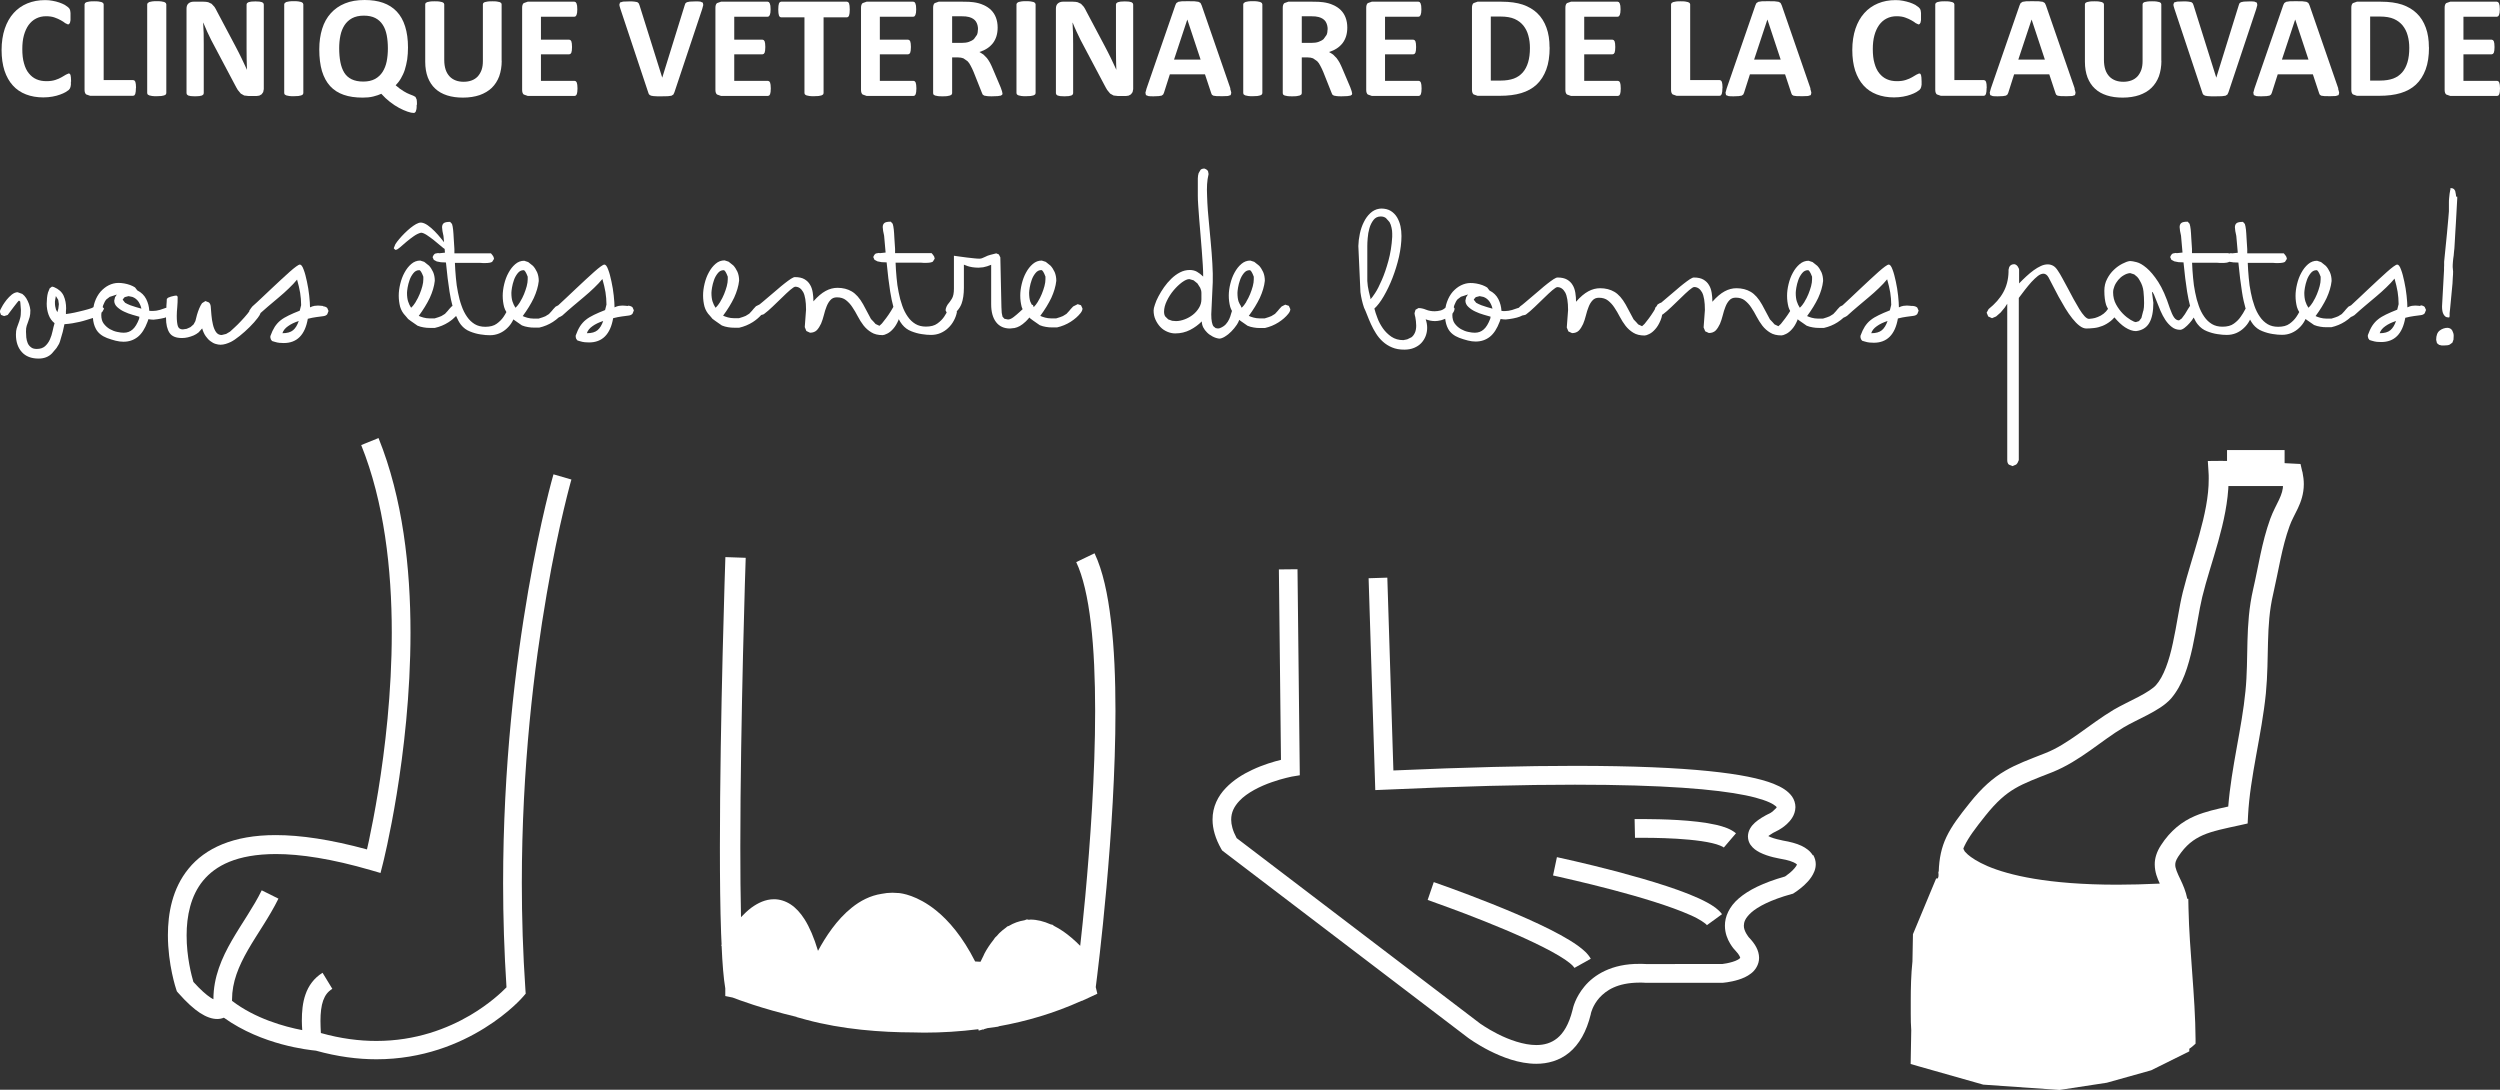 <?xml version="1.0" encoding="UTF-8"?>
<svg xmlns="http://www.w3.org/2000/svg" width="156" height="68" viewBox="0 0 156 68" fill="none">
  <rect x="0" y="0" width="156" height="68" fill="#333333" stroke="none"/>
  <g clip-path="url(#clip0_3346_86)">
    <path d="M4.424 5.09V5.284L4.4 5.422L4.362 5.522L4.288 5.616L4.095 5.747C4.002 5.803 3.884 5.853 3.747 5.903C3.61 5.953 3.455 5.997 3.275 6.028C3.101 6.06 2.908 6.078 2.703 6.078C2.305 6.078 1.945 6.016 1.622 5.891C1.299 5.766 1.025 5.584 0.802 5.334C0.578 5.09 0.404 4.778 0.28 4.409C0.162 4.04 0.099 3.608 0.099 3.12C0.099 2.633 0.168 2.176 0.298 1.788C0.429 1.401 0.615 1.076 0.851 0.813C1.087 0.55 1.373 0.35 1.703 0.213C2.044 0.075 2.411 0.006 2.815 0.006C2.977 0.006 3.132 0.019 3.281 0.05C3.43 0.075 3.573 0.113 3.697 0.156C3.828 0.2 3.94 0.25 4.045 0.306L4.257 0.457L4.344 0.557L4.381 0.663L4.4 0.813V1.026V1.257L4.369 1.413L4.313 1.501L4.244 1.526L4.07 1.445C4.002 1.388 3.915 1.332 3.803 1.269C3.691 1.207 3.561 1.144 3.412 1.094C3.262 1.038 3.076 1.013 2.871 1.013C2.641 1.013 2.43 1.063 2.25 1.157C2.063 1.251 1.914 1.388 1.783 1.563C1.659 1.738 1.56 1.957 1.491 2.207C1.423 2.458 1.392 2.745 1.392 3.058C1.392 3.402 1.423 3.702 1.498 3.952C1.566 4.202 1.665 4.415 1.802 4.578C1.933 4.74 2.088 4.865 2.274 4.946C2.461 5.028 2.666 5.065 2.902 5.065C3.113 5.065 3.293 5.04 3.449 4.99C3.604 4.94 3.735 4.884 3.84 4.821C3.952 4.759 4.039 4.709 4.114 4.659L4.282 4.584L4.356 4.603L4.4 4.678L4.424 4.828C4.424 4.89 4.437 4.978 4.437 5.09" fill="white"></path>
    <path d="M8.482 5.478L8.47 5.709L8.439 5.866L8.383 5.953L8.302 5.978H5.624L5.375 5.891C5.307 5.834 5.276 5.734 5.276 5.603V0.269L5.307 0.188L5.406 0.131L5.587 0.094C5.661 0.081 5.761 0.081 5.872 0.081C5.984 0.081 6.084 0.081 6.158 0.094L6.338 0.131L6.438 0.188L6.469 0.269V4.997H8.308L8.389 5.022L8.445 5.103L8.476 5.253L8.489 5.484L8.482 5.478Z" fill="white"></path>
    <path d="M10.378 5.816L10.347 5.897L10.247 5.953L10.067 5.991C9.992 5.997 9.899 6.003 9.781 6.003C9.663 6.003 9.57 6.003 9.495 5.991L9.315 5.953L9.216 5.897L9.185 5.816V0.269L9.216 0.188L9.315 0.125L9.495 0.088C9.57 0.075 9.663 0.075 9.781 0.075C9.899 0.075 9.992 0.075 10.067 0.088L10.247 0.125L10.347 0.188L10.378 0.269V5.816Z" fill="white"></path>
    <path d="M16.461 5.559L16.424 5.747L16.325 5.885L16.182 5.966L16.014 5.991H15.511L15.237 5.96L15.026 5.841L14.839 5.616C14.777 5.522 14.715 5.397 14.634 5.247L13.18 2.501C13.099 2.339 13.012 2.164 12.925 1.97C12.838 1.782 12.758 1.595 12.689 1.42H12.677C12.689 1.638 12.695 1.851 12.708 2.07C12.708 2.289 12.714 2.508 12.714 2.739V5.816L12.689 5.897L12.602 5.96L12.434 5.997C12.366 6.003 12.273 6.01 12.167 6.01L11.906 5.997L11.745 5.96L11.664 5.897L11.639 5.816V0.532C11.639 0.388 11.683 0.281 11.763 0.213C11.844 0.144 11.95 0.106 12.068 0.106H12.702C12.814 0.106 12.913 0.119 12.994 0.138L13.205 0.238L13.379 0.425C13.435 0.507 13.491 0.607 13.547 0.725L14.684 2.87C14.752 3.002 14.815 3.127 14.883 3.252C14.945 3.377 15.007 3.502 15.069 3.627C15.132 3.752 15.187 3.877 15.243 3.996C15.299 4.115 15.355 4.24 15.411 4.359C15.399 4.146 15.399 3.927 15.392 3.696C15.392 3.464 15.386 3.246 15.386 3.039V0.281L15.411 0.2L15.504 0.138L15.672 0.1C15.74 0.094 15.827 0.088 15.939 0.088L16.194 0.1L16.356 0.138L16.436 0.2L16.461 0.281V5.559Z" fill="white"></path>
    <path d="M18.928 5.816L18.897 5.897L18.798 5.953L18.618 5.991C18.543 5.997 18.45 6.003 18.332 6.003C18.214 6.003 18.12 6.003 18.046 5.991L17.866 5.953L17.766 5.897L17.735 5.816V0.269L17.766 0.188L17.866 0.125L18.046 0.088C18.12 0.075 18.214 0.075 18.332 0.075C18.45 0.075 18.543 0.075 18.618 0.088L18.798 0.125L18.897 0.188L18.928 0.269V5.816Z" fill="white"></path>
    <path d="M26 6.541C26 6.654 26 6.735 25.988 6.804L25.944 6.96L25.888 7.029L25.82 7.048C25.72 7.048 25.59 7.023 25.428 6.966C25.267 6.91 25.093 6.835 24.906 6.735C24.72 6.635 24.527 6.51 24.335 6.36C24.142 6.21 23.962 6.041 23.794 5.853C23.657 5.916 23.489 5.972 23.291 6.022C23.092 6.072 22.874 6.091 22.632 6.091C22.178 6.091 21.781 6.035 21.445 5.916C21.103 5.797 20.824 5.616 20.6 5.372C20.376 5.128 20.208 4.815 20.09 4.434C19.979 4.052 19.923 3.602 19.923 3.077C19.923 2.601 19.985 2.176 20.103 1.795C20.221 1.413 20.401 1.094 20.643 0.825C20.88 0.563 21.172 0.356 21.526 0.213C21.874 0.069 22.284 0 22.75 0C23.185 0 23.57 0.056 23.906 0.175C24.241 0.294 24.527 0.475 24.757 0.719C24.987 0.963 25.161 1.269 25.279 1.645C25.397 2.02 25.459 2.458 25.459 2.964C25.459 3.227 25.441 3.477 25.41 3.708C25.372 3.94 25.323 4.152 25.261 4.352C25.198 4.553 25.111 4.728 25.018 4.89C24.925 5.053 24.813 5.197 24.689 5.322C24.875 5.484 25.043 5.609 25.186 5.691C25.329 5.778 25.453 5.841 25.553 5.878L25.789 5.972L25.925 6.047L26 6.21C26.012 6.285 26.019 6.391 26.019 6.529M24.204 3.027C24.204 2.72 24.179 2.439 24.13 2.189C24.08 1.939 23.999 1.72 23.881 1.545C23.763 1.363 23.614 1.226 23.421 1.126C23.229 1.026 22.986 0.976 22.7 0.976C22.414 0.976 22.166 1.032 21.967 1.138C21.774 1.244 21.613 1.395 21.495 1.576C21.377 1.763 21.29 1.976 21.24 2.226C21.19 2.47 21.165 2.733 21.165 3.002C21.165 3.327 21.19 3.614 21.24 3.877C21.29 4.134 21.37 4.352 21.482 4.534C21.594 4.715 21.75 4.853 21.942 4.946C22.135 5.04 22.377 5.09 22.669 5.09C22.961 5.09 23.204 5.034 23.402 4.928C23.595 4.821 23.757 4.671 23.875 4.484C23.993 4.296 24.08 4.077 24.13 3.827C24.179 3.577 24.204 3.308 24.204 3.02" fill="white"></path>
    <path d="M31.307 3.79C31.307 4.152 31.251 4.471 31.151 4.759C31.046 5.04 30.89 5.284 30.686 5.484C30.48 5.678 30.226 5.828 29.927 5.935C29.629 6.035 29.281 6.091 28.89 6.091C28.523 6.091 28.194 6.047 27.901 5.953C27.61 5.859 27.361 5.722 27.162 5.534C26.957 5.347 26.808 5.115 26.696 4.834C26.59 4.553 26.534 4.227 26.534 3.852V0.269L26.559 0.188L26.659 0.131L26.839 0.094C26.913 0.081 27.013 0.081 27.125 0.081C27.237 0.081 27.336 0.081 27.411 0.094L27.591 0.131L27.69 0.188L27.721 0.269V3.74C27.721 3.971 27.752 4.177 27.808 4.346C27.864 4.515 27.951 4.659 28.057 4.771C28.163 4.884 28.293 4.965 28.442 5.022C28.591 5.078 28.759 5.103 28.939 5.103C29.119 5.103 29.294 5.072 29.443 5.015C29.592 4.959 29.716 4.871 29.816 4.765C29.915 4.653 29.996 4.515 30.052 4.359C30.108 4.196 30.132 4.015 30.132 3.808V0.269L30.157 0.188L30.25 0.131L30.437 0.094C30.512 0.081 30.611 0.081 30.723 0.081C30.835 0.081 30.934 0.081 31.002 0.094L31.183 0.131L31.276 0.188L31.301 0.269V3.79H31.307Z" fill="white"></path>
    <path d="M36.036 5.516L36.023 5.734L35.992 5.878L35.936 5.96L35.862 5.985H32.929L32.68 5.897C32.612 5.841 32.581 5.741 32.581 5.609V0.482C32.581 0.35 32.612 0.25 32.68 0.194L32.929 0.106H35.843L35.918 0.131L35.974 0.213L36.011 0.356L36.023 0.582L36.011 0.794L35.974 0.938L35.918 1.019L35.843 1.044H33.755V2.476H35.52L35.595 2.501L35.651 2.576L35.682 2.714L35.694 2.933L35.682 3.152L35.651 3.289L35.595 3.364L35.52 3.389H33.755V5.047H35.862L35.936 5.072L35.992 5.153L36.023 5.297L36.036 5.516Z" fill="white"></path>
    <path d="M42.076 5.772L42.02 5.897L41.902 5.972L41.678 6.003C41.585 6.003 41.461 6.01 41.312 6.01C41.187 6.01 41.088 6.01 41.001 6.01L40.783 5.997L40.634 5.972L40.541 5.928L40.485 5.866L40.448 5.766L38.714 0.557C38.677 0.45 38.658 0.363 38.646 0.3L38.689 0.156L38.882 0.1C38.975 0.094 39.099 0.088 39.261 0.088C39.404 0.088 39.51 0.088 39.584 0.1L39.764 0.131L39.851 0.2L39.901 0.313L41.324 4.846L42.722 0.338L42.766 0.213L42.859 0.138L43.045 0.1C43.126 0.1 43.238 0.088 43.381 0.088C43.524 0.088 43.63 0.088 43.704 0.1L43.859 0.169L43.884 0.313L43.816 0.569L42.076 5.784V5.772Z" fill="white"></path>
    <path d="M48.097 5.516L48.085 5.734L48.054 5.878L47.998 5.96L47.923 5.985H44.99L44.742 5.897C44.673 5.841 44.642 5.741 44.642 5.609V0.482C44.642 0.35 44.673 0.25 44.742 0.194L44.99 0.106H47.905L47.98 0.131L48.035 0.213L48.073 0.356L48.085 0.582L48.073 0.794L48.035 0.938L47.98 1.019L47.905 1.044H45.817V2.476H47.582L47.656 2.501L47.712 2.576L47.743 2.714L47.756 2.933L47.743 3.152L47.712 3.289L47.656 3.364L47.582 3.389H45.817V5.047H47.923L47.998 5.072L48.054 5.153L48.085 5.297L48.097 5.516Z" fill="white"></path>
    <path d="M53.025 0.594L53.013 0.819L52.982 0.969L52.926 1.057L52.851 1.082H51.391V5.816L51.36 5.897L51.261 5.953L51.08 5.991C51.006 5.997 50.906 6.003 50.794 6.003C50.683 6.003 50.583 6.003 50.509 5.991L50.328 5.953L50.229 5.897L50.198 5.816V1.082H48.738L48.663 1.057L48.607 0.969L48.576 0.819L48.564 0.594L48.576 0.363L48.607 0.213L48.663 0.131L48.738 0.106H52.851L52.926 0.131L52.982 0.213L53.013 0.363L53.025 0.594Z" fill="white"></path>
    <path d="M57.183 5.516L57.17 5.734L57.139 5.878L57.083 5.96L57.009 5.985H54.075L53.827 5.897C53.759 5.841 53.727 5.741 53.727 5.609V0.482C53.727 0.35 53.759 0.25 53.827 0.194L54.075 0.106H56.99L57.065 0.131L57.12 0.213L57.158 0.356L57.17 0.582L57.158 0.794L57.12 0.938L57.065 1.019L56.99 1.044H54.902V2.476H56.667L56.741 2.501L56.797 2.576L56.828 2.714L56.841 2.933L56.828 3.152L56.797 3.289L56.741 3.364L56.667 3.389H54.902V5.047H57.009L57.083 5.072L57.139 5.153L57.17 5.297L57.183 5.516Z" fill="white"></path>
    <path d="M62.558 5.828L62.539 5.91L62.452 5.966L62.253 5.997C62.166 5.997 62.048 6.01 61.899 6.01C61.775 6.01 61.669 6.01 61.595 5.997L61.414 5.966L61.321 5.903L61.278 5.809L60.756 4.496C60.694 4.346 60.631 4.215 60.569 4.102C60.513 3.983 60.445 3.89 60.37 3.815L60.116 3.64C60.016 3.602 59.911 3.583 59.78 3.583H59.413V5.822L59.382 5.903L59.283 5.96L59.103 5.997C59.028 6.01 58.929 6.01 58.811 6.01C58.693 6.01 58.599 6.01 58.525 5.997L58.345 5.96L58.251 5.903L58.227 5.822V0.482C58.227 0.35 58.258 0.25 58.326 0.194L58.575 0.106H60.085C60.24 0.106 60.364 0.106 60.464 0.113L60.737 0.138C60.973 0.169 61.184 0.225 61.371 0.313C61.557 0.394 61.719 0.5 61.849 0.632C61.98 0.763 62.079 0.919 62.148 1.101C62.216 1.282 62.253 1.488 62.253 1.72C62.253 1.914 62.228 2.095 62.179 2.257C62.129 2.42 62.054 2.564 61.961 2.689C61.862 2.814 61.744 2.927 61.601 3.02C61.458 3.114 61.296 3.189 61.116 3.246L61.365 3.402L61.582 3.621C61.651 3.708 61.713 3.808 61.775 3.915C61.831 4.027 61.893 4.152 61.949 4.29L62.44 5.447C62.483 5.559 62.514 5.647 62.527 5.697L62.552 5.822L62.558 5.828ZM61.029 1.839C61.029 1.645 60.986 1.482 60.899 1.344C60.812 1.213 60.669 1.119 60.47 1.063L60.265 1.026C60.19 1.019 60.078 1.013 59.948 1.013H59.413V2.676H60.016C60.184 2.676 60.333 2.658 60.457 2.614C60.582 2.57 60.687 2.514 60.774 2.439L60.961 2.176C61.004 2.076 61.023 1.957 61.023 1.832" fill="white"></path>
    <path d="M64.621 5.816L64.59 5.897L64.49 5.953L64.31 5.991C64.236 5.997 64.142 6.003 64.024 6.003C63.906 6.003 63.813 6.003 63.739 5.991L63.558 5.953L63.459 5.897L63.428 5.816V0.269L63.459 0.188L63.558 0.125L63.739 0.088C63.813 0.075 63.906 0.075 64.024 0.075C64.142 0.075 64.236 0.075 64.31 0.088L64.49 0.125L64.59 0.188L64.621 0.269V5.816Z" fill="white"></path>
    <path d="M70.711 5.559L70.674 5.747L70.574 5.885L70.431 5.966L70.263 5.991H69.76L69.487 5.96L69.275 5.841L69.089 5.616C69.027 5.522 68.965 5.397 68.884 5.247L67.43 2.501C67.349 2.339 67.262 2.164 67.175 1.97C67.088 1.782 67.007 1.595 66.939 1.42H66.926C66.939 1.638 66.945 1.851 66.957 2.07C66.957 2.289 66.964 2.508 66.964 2.739V5.816L66.939 5.897L66.852 5.96L66.684 5.997C66.616 6.003 66.522 6.01 66.417 6.01L66.156 5.997L65.994 5.96L65.913 5.897L65.889 5.816V0.532C65.889 0.388 65.932 0.281 66.013 0.213C66.094 0.144 66.199 0.106 66.317 0.106H66.951C67.063 0.106 67.162 0.119 67.243 0.138L67.455 0.238L67.629 0.425C67.684 0.507 67.74 0.607 67.796 0.725L68.933 2.87C69.002 3.002 69.064 3.127 69.132 3.252C69.195 3.377 69.257 3.502 69.319 3.627C69.381 3.752 69.437 3.877 69.493 3.996C69.549 4.115 69.605 4.24 69.661 4.359C69.648 4.146 69.648 3.927 69.642 3.696C69.642 3.464 69.636 3.246 69.636 3.039V0.281L69.661 0.2L69.754 0.138L69.922 0.1C69.99 0.094 70.077 0.088 70.189 0.088L70.444 0.1L70.605 0.138L70.686 0.2L70.711 0.281V5.559Z" fill="white"></path>
    <path d="M76.763 5.534C76.801 5.641 76.819 5.728 76.832 5.791L76.794 5.935L76.621 5.991C76.54 5.997 76.422 6.003 76.272 6.003C76.123 6.003 75.999 6.003 75.912 5.997L75.719 5.972L75.626 5.916L75.583 5.822L75.191 4.64H72.998L72.631 5.791L72.581 5.897L72.488 5.966L72.302 5.997C72.221 5.997 72.115 6.01 71.991 6.01C71.854 6.01 71.742 6.01 71.668 5.997L71.506 5.935L71.475 5.784L71.543 5.528L73.346 0.313L73.408 0.188L73.526 0.113L73.743 0.081C73.837 0.081 73.961 0.075 74.116 0.075C74.29 0.075 74.433 0.075 74.539 0.081L74.787 0.113L74.912 0.188L74.98 0.325L76.782 5.534H76.763ZM74.085 1.226L73.259 3.721H74.918L74.091 1.226H74.085Z" fill="white"></path>
    <path d="M78.771 5.816L78.74 5.897L78.64 5.953L78.46 5.991C78.385 5.997 78.292 6.003 78.174 6.003C78.056 6.003 77.963 6.003 77.888 5.991L77.708 5.953L77.609 5.897L77.578 5.816V0.269L77.609 0.188L77.708 0.125L77.888 0.088C77.963 0.075 78.056 0.075 78.174 0.075C78.292 0.075 78.385 0.075 78.46 0.088L78.64 0.125L78.74 0.188L78.771 0.269V5.816Z" fill="white"></path>
    <path d="M84.376 5.828L84.357 5.91L84.27 5.966L84.071 5.997C83.984 5.997 83.866 6.01 83.717 6.01C83.593 6.01 83.487 6.01 83.412 5.997L83.232 5.966L83.139 5.903L83.096 5.809L82.574 4.496C82.511 4.346 82.449 4.215 82.387 4.102C82.331 3.983 82.263 3.89 82.188 3.815L81.934 3.64C81.834 3.602 81.728 3.583 81.598 3.583H81.231V5.822L81.2 5.903L81.101 5.96L80.921 5.997C80.846 6.01 80.747 6.01 80.629 6.01C80.51 6.01 80.417 6.01 80.343 5.997L80.162 5.96L80.069 5.903L80.044 5.822V0.482C80.044 0.35 80.076 0.25 80.144 0.194L80.392 0.106H81.903C82.058 0.106 82.182 0.106 82.282 0.113L82.555 0.138C82.791 0.169 83.002 0.225 83.189 0.313C83.375 0.394 83.537 0.5 83.667 0.632C83.798 0.763 83.897 0.919 83.966 1.101C84.034 1.282 84.071 1.488 84.071 1.72C84.071 1.914 84.046 2.095 83.997 2.257C83.947 2.42 83.872 2.564 83.779 2.689C83.68 2.814 83.562 2.927 83.419 3.02C83.276 3.114 83.114 3.189 82.934 3.246L83.183 3.402L83.4 3.621C83.469 3.708 83.531 3.808 83.593 3.915C83.649 4.027 83.711 4.152 83.767 4.29L84.258 5.447C84.301 5.559 84.332 5.647 84.345 5.697L84.37 5.822L84.376 5.828ZM82.847 1.839C82.847 1.645 82.803 1.482 82.717 1.344C82.63 1.213 82.487 1.119 82.288 1.063L82.083 1.026C82.008 1.019 81.896 1.013 81.766 1.013H81.231V2.676H81.834C82.002 2.676 82.151 2.658 82.275 2.614C82.4 2.57 82.505 2.514 82.592 2.439L82.779 2.176C82.822 2.076 82.841 1.957 82.841 1.832" fill="white"></path>
    <path d="M88.707 5.516L88.695 5.734L88.663 5.878L88.608 5.96L88.533 5.985H85.6L85.351 5.897C85.283 5.841 85.252 5.741 85.252 5.609V0.482C85.252 0.35 85.283 0.25 85.351 0.194L85.6 0.106H88.514L88.589 0.131L88.645 0.213L88.682 0.356L88.695 0.582L88.682 0.794L88.645 0.938L88.589 1.019L88.514 1.044H86.426V2.476H88.191L88.266 2.501L88.322 2.576L88.353 2.714L88.365 2.933L88.353 3.152L88.322 3.289L88.266 3.364L88.191 3.389H86.426V5.047H88.533L88.608 5.072L88.663 5.153L88.695 5.297L88.707 5.516Z" fill="white"></path>
    <path d="M96.698 2.958C96.698 3.496 96.63 3.958 96.487 4.34C96.344 4.721 96.145 5.034 95.884 5.278C95.623 5.522 95.3 5.697 94.927 5.809C94.555 5.922 94.107 5.978 93.591 5.978H92.199L91.951 5.891C91.882 5.834 91.851 5.734 91.851 5.603V0.482C91.851 0.35 91.882 0.25 91.951 0.194L92.199 0.106H93.697C94.219 0.106 94.66 0.169 95.02 0.288C95.381 0.413 95.692 0.594 95.934 0.832C96.183 1.069 96.369 1.369 96.499 1.726C96.63 2.082 96.692 2.489 96.692 2.958M95.468 2.995C95.468 2.72 95.437 2.458 95.368 2.22C95.306 1.982 95.201 1.776 95.058 1.595C94.915 1.42 94.735 1.282 94.511 1.182C94.287 1.082 93.989 1.032 93.629 1.032H93.026V5.028H93.641C93.964 5.028 94.237 4.984 94.461 4.903C94.685 4.821 94.871 4.69 95.02 4.521C95.17 4.352 95.281 4.134 95.356 3.883C95.431 3.627 95.468 3.333 95.468 2.995Z" fill="white"></path>
    <path d="M101.135 5.516L101.123 5.734L101.092 5.878L101.036 5.96L100.961 5.985H98.028L97.78 5.897C97.711 5.841 97.68 5.741 97.68 5.609V0.482C97.68 0.35 97.711 0.25 97.78 0.194L98.028 0.106H100.943L101.017 0.131L101.073 0.213L101.11 0.356L101.123 0.582L101.11 0.794L101.073 0.938L101.017 1.019L100.943 1.044H98.855V2.476H100.619L100.694 2.501L100.75 2.576L100.781 2.714L100.793 2.933L100.781 3.152L100.75 3.289L100.694 3.364L100.619 3.389H98.855V5.047H100.961L101.036 5.072L101.092 5.153L101.123 5.297L101.135 5.516Z" fill="white"></path>
    <path d="M107.48 5.478L107.468 5.709L107.436 5.866L107.381 5.953L107.3 5.978H104.621L104.373 5.891C104.305 5.834 104.273 5.734 104.273 5.603V0.269L104.305 0.188L104.404 0.131L104.584 0.094C104.659 0.081 104.758 0.081 104.87 0.081C104.982 0.081 105.081 0.081 105.156 0.094L105.336 0.131L105.435 0.188L105.467 0.269V4.997H107.306L107.387 5.022L107.443 5.103L107.474 5.253L107.486 5.484L107.48 5.478Z" fill="white"></path>
    <path d="M112.961 5.534C112.998 5.641 113.017 5.728 113.029 5.791L112.992 5.935L112.818 5.991C112.737 5.997 112.619 6.003 112.47 6.003C112.321 6.003 112.196 6.003 112.109 5.997L111.917 5.972L111.824 5.916L111.78 5.822L111.389 4.64H109.195L108.828 5.791L108.779 5.897L108.685 5.966L108.499 5.997C108.418 5.997 108.313 6.01 108.188 6.01C108.052 6.01 107.94 6.01 107.865 5.997L107.704 5.935L107.673 5.784L107.741 5.528L109.543 0.313L109.605 0.188L109.723 0.113L109.941 0.081C110.034 0.081 110.158 0.075 110.314 0.075C110.488 0.075 110.63 0.075 110.736 0.081L110.985 0.113L111.109 0.188L111.177 0.325L112.979 5.534H112.961ZM110.282 1.226L109.456 3.721H111.115L110.289 1.226H110.282Z" fill="white"></path>
    <path d="M119.908 5.09V5.284L119.883 5.422L119.846 5.522L119.772 5.616L119.579 5.747C119.486 5.803 119.368 5.853 119.231 5.903C119.094 5.953 118.939 5.997 118.759 6.028C118.585 6.06 118.392 6.078 118.187 6.078C117.789 6.078 117.429 6.016 117.106 5.891C116.783 5.766 116.509 5.584 116.285 5.334C116.062 5.09 115.888 4.778 115.763 4.409C115.645 4.04 115.583 3.608 115.583 3.12C115.583 2.633 115.652 2.176 115.782 1.788C115.913 1.401 116.099 1.076 116.335 0.813C116.571 0.55 116.857 0.35 117.186 0.213C117.522 0.075 117.882 0.006 118.286 0.006C118.448 0.006 118.603 0.019 118.752 0.05C118.902 0.081 119.044 0.113 119.169 0.156C119.299 0.2 119.411 0.25 119.517 0.306L119.728 0.457L119.815 0.557L119.852 0.663L119.871 0.813V1.026V1.257L119.84 1.413L119.784 1.501L119.716 1.526L119.542 1.445C119.473 1.388 119.386 1.332 119.274 1.269C119.163 1.207 119.032 1.144 118.883 1.094C118.734 1.038 118.547 1.013 118.342 1.013C118.112 1.013 117.901 1.063 117.721 1.157C117.534 1.251 117.385 1.388 117.255 1.563C117.131 1.738 117.031 1.957 116.963 2.207C116.894 2.458 116.863 2.745 116.863 3.058C116.863 3.402 116.894 3.702 116.969 3.952C117.037 4.202 117.137 4.415 117.273 4.578C117.404 4.74 117.559 4.865 117.746 4.946C117.932 5.028 118.137 5.065 118.373 5.065C118.585 5.065 118.765 5.04 118.92 4.99C119.076 4.94 119.206 4.884 119.312 4.821C119.424 4.759 119.511 4.709 119.585 4.659L119.753 4.584L119.827 4.603L119.871 4.678L119.896 4.828C119.896 4.89 119.908 4.978 119.908 5.09Z" fill="white"></path>
    <path d="M123.966 5.478L123.954 5.709L123.923 5.866L123.867 5.953L123.786 5.978H121.108L120.859 5.891C120.791 5.834 120.76 5.734 120.76 5.603V0.269L120.791 0.188L120.89 0.131L121.07 0.094C121.145 0.081 121.244 0.081 121.356 0.081C121.468 0.081 121.567 0.081 121.642 0.094L121.822 0.131L121.922 0.188L121.953 0.269V4.997H123.792L123.873 5.022L123.929 5.103L123.96 5.253L123.972 5.484L123.966 5.478Z" fill="white"></path>
    <path d="M129.447 5.534C129.484 5.641 129.503 5.728 129.515 5.791L129.478 5.935L129.304 5.991C129.223 5.997 129.105 6.003 128.956 6.003C128.807 6.003 128.683 6.003 128.596 5.997L128.403 5.972L128.31 5.916L128.266 5.822L127.875 4.64H125.681L125.315 5.791L125.265 5.897L125.172 5.966L124.985 5.997C124.904 5.997 124.799 6.01 124.674 6.01C124.538 6.01 124.426 6.01 124.351 5.997L124.19 5.935L124.159 5.784L124.227 5.528L126.029 0.313L126.091 0.188L126.209 0.113L126.427 0.081C126.52 0.081 126.644 0.075 126.8 0.075C126.974 0.075 127.117 0.075 127.222 0.081L127.471 0.113L127.595 0.188L127.663 0.325L129.466 5.534H129.447ZM126.769 1.226L125.942 3.721H127.601L126.775 1.226H126.769Z" fill="white"></path>
    <path d="M134.872 3.79C134.872 4.152 134.816 4.471 134.717 4.759C134.611 5.04 134.456 5.284 134.25 5.484C134.045 5.684 133.791 5.828 133.492 5.935C133.194 6.035 132.846 6.091 132.455 6.091C132.088 6.091 131.759 6.047 131.467 5.953C131.174 5.859 130.926 5.722 130.727 5.534C130.522 5.347 130.373 5.115 130.261 4.834C130.155 4.553 130.099 4.227 130.099 3.852V0.269L130.124 0.188L130.224 0.131L130.404 0.094C130.478 0.081 130.578 0.081 130.69 0.081C130.802 0.081 130.901 0.081 130.976 0.094L131.156 0.131L131.255 0.188L131.286 0.269V3.74C131.286 3.971 131.317 4.177 131.373 4.346C131.429 4.515 131.516 4.659 131.622 4.771C131.728 4.884 131.858 4.965 132.007 5.022C132.156 5.078 132.324 5.103 132.504 5.103C132.685 5.103 132.859 5.072 133.008 5.015C133.157 4.959 133.281 4.871 133.38 4.765C133.48 4.653 133.561 4.515 133.617 4.359C133.673 4.196 133.697 4.015 133.697 3.808V0.269L133.722 0.188L133.815 0.131L134.002 0.094C134.076 0.081 134.176 0.081 134.288 0.081C134.4 0.081 134.499 0.081 134.567 0.094L134.748 0.131L134.841 0.188L134.866 0.269V3.79H134.872Z" fill="white"></path>
    <path d="M139.048 5.772L138.992 5.897L138.874 5.972L138.65 6.003C138.557 6.003 138.433 6.01 138.283 6.01C138.159 6.01 138.06 6.01 137.973 6.01L137.755 5.997L137.606 5.972L137.513 5.928L137.457 5.866L137.42 5.766L135.686 0.557C135.649 0.45 135.63 0.363 135.618 0.3L135.661 0.156L135.854 0.1C135.947 0.094 136.071 0.088 136.233 0.088C136.376 0.088 136.481 0.088 136.556 0.1L136.736 0.131L136.823 0.2L136.873 0.313L138.296 4.846L139.694 0.338L139.738 0.213L139.831 0.138L140.017 0.1C140.098 0.1 140.21 0.088 140.353 0.088C140.496 0.088 140.601 0.088 140.676 0.1L140.831 0.169L140.856 0.313L140.788 0.569L139.048 5.784V5.772Z" fill="white"></path>
    <path d="M145.896 5.534C145.933 5.641 145.952 5.728 145.964 5.791L145.927 5.935L145.753 5.991C145.672 5.997 145.554 6.003 145.405 6.003C145.256 6.003 145.131 6.003 145.044 5.997L144.852 5.972L144.759 5.916L144.715 5.822L144.324 4.64H142.13L141.763 5.791L141.714 5.897L141.62 5.966L141.434 5.997C141.353 5.997 141.248 6.01 141.123 6.01C140.987 6.01 140.875 6.01 140.8 5.997L140.639 5.935L140.608 5.784L140.676 5.528L142.478 0.313L142.54 0.188L142.658 0.113L142.876 0.081C142.969 0.081 143.093 0.075 143.249 0.075C143.423 0.075 143.565 0.075 143.671 0.081L143.92 0.113L144.044 0.188L144.112 0.325L145.914 5.534H145.896ZM143.217 1.226L142.391 3.721H144.05L143.224 1.226H143.217Z" fill="white"></path>
    <path d="M151.569 2.958C151.569 3.496 151.501 3.958 151.358 4.34C151.215 4.721 151.016 5.034 150.755 5.278C150.494 5.522 150.171 5.697 149.798 5.809C149.425 5.922 148.978 5.978 148.462 5.978H147.07L146.822 5.891C146.753 5.834 146.722 5.734 146.722 5.603V0.482C146.722 0.35 146.753 0.25 146.822 0.194L147.07 0.106H148.568C149.09 0.106 149.531 0.169 149.892 0.288C150.252 0.413 150.563 0.594 150.805 0.832C151.054 1.069 151.24 1.369 151.37 1.726C151.501 2.082 151.563 2.489 151.563 2.958M150.339 2.995C150.339 2.72 150.308 2.458 150.24 2.22C150.177 1.982 150.072 1.776 149.929 1.595C149.786 1.42 149.606 1.282 149.382 1.182C149.158 1.082 148.86 1.032 148.5 1.032H147.897V5.028H148.512C148.835 5.028 149.109 4.984 149.332 4.903C149.556 4.821 149.742 4.69 149.892 4.521C150.041 4.352 150.152 4.134 150.227 3.883C150.302 3.627 150.339 3.333 150.339 2.995Z" fill="white"></path>
    <path d="M156 5.516L155.988 5.734L155.956 5.878L155.901 5.96L155.826 5.985H152.893L152.644 5.897C152.576 5.841 152.545 5.741 152.545 5.609V0.482C152.545 0.35 152.576 0.25 152.644 0.194L152.893 0.106H155.807L155.882 0.131L155.938 0.213L155.975 0.356L155.988 0.582L155.975 0.794L155.938 0.938L155.882 1.019L155.807 1.044H153.719V2.476H155.484L155.559 2.501L155.615 2.576L155.646 2.714L155.658 2.933L155.646 3.152L155.615 3.289L155.559 3.364L155.484 3.389H153.719V5.047H155.826L155.901 5.072L155.956 5.153L155.988 5.297L156 5.516Z" fill="white"></path>
    <path d="M20.171 19.092H20.146L20.028 19.079L19.842 19.067L19.624 19.085C19.544 19.098 19.45 19.129 19.345 19.179C19.345 18.992 19.326 18.748 19.295 18.448C19.264 18.148 19.214 17.854 19.152 17.566C19.09 17.278 19.028 17.028 18.947 16.822C18.872 16.609 18.791 16.509 18.711 16.509C18.667 16.509 18.587 16.553 18.475 16.634C18.363 16.715 18.226 16.828 18.071 16.966C17.915 17.103 17.735 17.266 17.543 17.447C17.35 17.628 17.151 17.816 16.946 18.004C16.741 18.198 16.536 18.391 16.331 18.585C16.126 18.779 15.933 18.96 15.747 19.123L15.653 19.242L15.641 19.254C15.641 19.254 15.641 19.261 15.641 19.267L15.566 19.367L15.554 19.43C15.523 19.473 15.486 19.523 15.442 19.579C15.324 19.723 15.194 19.873 15.044 20.03C14.902 20.186 14.759 20.324 14.622 20.449C14.485 20.574 14.398 20.655 14.355 20.693L14.112 20.837L13.833 20.905C13.684 20.905 13.565 20.843 13.478 20.718C13.392 20.593 13.329 20.436 13.286 20.249C13.242 20.061 13.211 19.867 13.193 19.661C13.18 19.454 13.162 19.273 13.149 19.117C13.137 19.011 13.099 18.929 13.037 18.873L12.82 18.785L12.608 18.917C12.546 19.004 12.49 19.11 12.434 19.242C12.379 19.367 12.335 19.505 12.291 19.648C12.248 19.792 12.217 19.924 12.192 20.036L12.08 20.242L11.888 20.411L11.652 20.518L11.409 20.555C11.248 20.555 11.142 20.486 11.098 20.349C11.055 20.211 11.03 20.005 11.03 19.717C11.03 19.542 11.043 19.354 11.061 19.167C11.08 18.979 11.086 18.76 11.086 18.51L11.011 18.441L10.868 18.46L10.663 18.51L10.483 18.579L10.409 18.654C10.409 18.76 10.396 18.898 10.384 19.073C10.384 19.11 10.384 19.161 10.384 19.198C10.34 19.211 10.284 19.229 10.241 19.248L9.98 19.336L9.756 19.386L9.532 19.404H9.433L9.315 19.392C9.303 19.142 9.24 18.898 9.122 18.66C9.004 18.429 8.824 18.248 8.569 18.122L8.426 17.935C8.339 17.879 8.24 17.829 8.122 17.785C8.004 17.741 7.88 17.71 7.743 17.685C7.612 17.66 7.488 17.654 7.382 17.654C7.184 17.654 6.985 17.703 6.792 17.797C6.599 17.891 6.432 18.029 6.276 18.198C6.127 18.373 6.003 18.585 5.916 18.835C5.879 18.935 5.854 19.048 5.835 19.161C5.767 19.211 5.661 19.254 5.493 19.298C5.313 19.348 5.127 19.398 4.928 19.442C4.729 19.492 4.555 19.529 4.393 19.555C4.232 19.579 4.139 19.598 4.114 19.598V19.43L4.126 19.242C4.126 18.954 4.076 18.692 3.971 18.454C3.865 18.223 3.666 18.041 3.374 17.916L3.306 17.897L3.244 17.885L3.101 17.991L2.995 18.254C2.964 18.36 2.945 18.473 2.933 18.598C2.921 18.723 2.914 18.842 2.914 18.954C2.914 19.192 2.952 19.423 3.032 19.642C3.113 19.861 3.238 20.036 3.405 20.167C3.362 20.311 3.318 20.48 3.281 20.661C3.244 20.843 3.188 21.018 3.113 21.187C3.039 21.349 2.939 21.487 2.809 21.606C2.678 21.718 2.51 21.774 2.293 21.774C2.144 21.774 2.02 21.743 1.933 21.668C1.839 21.599 1.771 21.512 1.727 21.406C1.684 21.299 1.653 21.18 1.64 21.055C1.628 20.93 1.622 20.811 1.622 20.693C1.622 20.543 1.634 20.418 1.665 20.33L1.759 20.067L1.852 19.78C1.883 19.673 1.895 19.529 1.895 19.348C1.883 19.229 1.852 19.098 1.808 18.967C1.759 18.835 1.703 18.717 1.634 18.604C1.566 18.498 1.485 18.41 1.392 18.341L1.1 18.235C0.982 18.235 0.864 18.285 0.739 18.379C0.621 18.479 0.51 18.585 0.416 18.704C0.323 18.823 0.249 18.929 0.186 19.029L0.099 19.186C0.031 19.292 -0.006 19.386 -0.006 19.461L0.062 19.648L0.255 19.723L0.478 19.655C0.646 19.43 0.777 19.254 0.87 19.136C0.963 19.017 1.032 18.929 1.075 18.873L1.162 18.773L1.193 18.76L1.261 18.817L1.274 18.948L1.305 19.354C1.305 19.567 1.292 19.736 1.255 19.861C1.224 19.986 1.187 20.092 1.15 20.186L1.044 20.48C1.013 20.58 0.994 20.711 0.994 20.88C0.994 21.337 1.119 21.7 1.361 21.968C1.603 22.237 1.951 22.375 2.405 22.375C2.753 22.375 3.032 22.268 3.244 22.05C3.368 21.912 3.461 21.799 3.53 21.712L3.685 21.456C3.722 21.368 3.76 21.274 3.784 21.162C3.815 21.049 3.859 20.899 3.915 20.711L4.021 20.23C4.195 20.217 4.362 20.199 4.511 20.174C4.661 20.149 4.81 20.117 4.959 20.086C5.108 20.055 5.251 20.011 5.394 19.967C5.518 19.93 5.655 19.886 5.798 19.842C5.816 20.086 5.872 20.317 5.984 20.524C6.121 20.78 6.357 20.968 6.68 21.093C6.867 21.162 7.047 21.218 7.221 21.262C7.395 21.305 7.556 21.324 7.705 21.324C8.047 21.324 8.339 21.224 8.588 21.03C8.836 20.837 9.042 20.518 9.203 20.086L9.234 19.998L9.259 19.917C9.377 19.936 9.489 19.948 9.582 19.948C9.613 19.948 9.7 19.936 9.837 19.917C9.98 19.898 10.129 19.867 10.278 19.83C10.309 19.823 10.328 19.805 10.359 19.798C10.359 19.811 10.359 19.823 10.359 19.836C10.359 20.242 10.434 20.549 10.576 20.768C10.719 20.987 10.98 21.093 11.359 21.093C11.477 21.093 11.602 21.08 11.726 21.049C11.85 21.018 11.968 20.98 12.086 20.93C12.198 20.88 12.298 20.818 12.391 20.743L12.615 20.493C12.671 20.686 12.745 20.849 12.838 20.98C12.932 21.112 13.025 21.212 13.137 21.293C13.242 21.374 13.348 21.431 13.46 21.462C13.565 21.493 13.665 21.512 13.758 21.512C13.864 21.512 13.969 21.493 14.081 21.462C14.187 21.431 14.293 21.387 14.404 21.337C14.553 21.262 14.74 21.137 14.957 20.962C15.175 20.787 15.38 20.605 15.579 20.405C15.778 20.211 15.945 20.017 16.088 19.83C16.182 19.711 16.231 19.617 16.262 19.529C16.412 19.398 16.561 19.261 16.71 19.136C16.94 18.942 17.17 18.754 17.393 18.56C17.617 18.373 17.828 18.185 18.021 17.997C18.22 17.81 18.388 17.628 18.537 17.447C18.624 17.747 18.686 18.022 18.729 18.273C18.767 18.523 18.791 18.773 18.791 19.042L18.704 19.386C18.431 19.492 18.201 19.592 18.009 19.686C17.816 19.78 17.642 19.88 17.505 19.992C17.362 20.105 17.244 20.242 17.145 20.392C17.045 20.549 16.952 20.743 16.871 20.974V21.068L16.902 21.18L16.977 21.28L17.12 21.324C17.244 21.362 17.35 21.387 17.437 21.393L17.704 21.406C18.531 21.406 19.034 20.899 19.208 19.892C19.407 19.842 19.587 19.805 19.742 19.786C19.898 19.767 20.041 19.748 20.165 19.73C20.277 19.717 20.364 19.68 20.42 19.611L20.5 19.404L20.42 19.217C20.364 19.161 20.277 19.123 20.152 19.11L20.171 19.092ZM3.641 19.261L3.579 19.48L3.492 19.311L3.443 19.104L3.43 18.979C3.418 18.86 3.43 18.76 3.449 18.679L3.486 18.473L3.635 18.717L3.673 18.979L3.641 19.261ZM8.687 19.88C8.563 20.205 8.426 20.43 8.271 20.561C8.122 20.693 7.942 20.762 7.724 20.762C7.612 20.762 7.476 20.749 7.314 20.711C7.152 20.68 7.003 20.618 6.854 20.536C6.705 20.449 6.581 20.336 6.475 20.199C6.369 20.061 6.32 19.88 6.32 19.655C6.32 19.605 6.332 19.555 6.332 19.505C6.351 19.486 6.376 19.467 6.388 19.454L6.494 19.261L6.407 19.161C6.419 19.123 6.425 19.085 6.438 19.048C6.5 18.885 6.568 18.76 6.637 18.685L6.848 18.523L7.065 18.454L7.289 18.379L7.177 18.548L7.128 18.76C7.128 18.91 7.19 19.048 7.314 19.161C7.438 19.273 7.581 19.373 7.749 19.448C7.917 19.529 8.091 19.592 8.265 19.642C8.439 19.692 8.588 19.736 8.7 19.767L8.681 19.873L8.687 19.88ZM8.513 19.173C8.383 19.136 8.259 19.092 8.134 19.048C8.01 18.998 7.898 18.948 7.805 18.892L7.662 18.71V18.679L7.78 18.541L8.022 18.479L8.265 18.529C8.426 18.591 8.551 18.692 8.644 18.829C8.731 18.967 8.793 19.11 8.824 19.261C8.749 19.242 8.644 19.211 8.52 19.173H8.513ZM18.288 20.605C18.139 20.73 17.922 20.793 17.623 20.793C17.673 20.63 17.791 20.48 17.971 20.355C18.151 20.224 18.375 20.117 18.642 20.03C18.555 20.286 18.437 20.48 18.288 20.605Z" fill="white"></path>
    <path d="M39.174 19.092H39.149L39.031 19.079L38.845 19.067L38.627 19.085C38.546 19.098 38.453 19.129 38.347 19.179C38.347 18.992 38.329 18.748 38.298 18.448C38.267 18.148 38.217 17.854 38.155 17.566C38.093 17.278 38.031 17.028 37.95 16.822C37.875 16.609 37.794 16.509 37.714 16.509C37.67 16.509 37.589 16.553 37.477 16.634C37.366 16.715 37.229 16.828 37.074 16.966C36.918 17.103 36.738 17.266 36.545 17.447C36.353 17.628 36.154 17.816 35.949 18.004C35.744 18.198 35.539 18.391 35.334 18.585C35.153 18.754 34.992 18.904 34.83 19.054L34.669 19.136C34.557 19.254 34.47 19.348 34.42 19.417L34.252 19.598L34.029 19.736C33.935 19.78 33.799 19.823 33.612 19.88H33.283C33.159 19.88 33.034 19.861 32.916 19.83C32.798 19.798 32.699 19.761 32.618 19.723C32.904 19.336 33.134 18.96 33.308 18.598C33.476 18.229 33.581 17.879 33.619 17.535C33.619 17.328 33.581 17.141 33.513 16.984C33.438 16.828 33.358 16.697 33.258 16.59L32.96 16.353L32.711 16.271C32.506 16.271 32.32 16.34 32.152 16.484C31.984 16.628 31.848 16.803 31.73 17.022C31.611 17.235 31.524 17.472 31.462 17.729C31.4 17.985 31.369 18.229 31.369 18.46C31.369 18.704 31.4 18.935 31.456 19.154C31.487 19.267 31.537 19.373 31.599 19.473C31.543 19.573 31.493 19.667 31.419 19.773C31.313 19.93 31.17 20.074 30.996 20.199C30.822 20.33 30.58 20.392 30.282 20.392C30.027 20.392 29.809 20.336 29.629 20.23C29.443 20.117 29.281 19.967 29.144 19.767C29.008 19.573 28.89 19.342 28.803 19.085C28.709 18.829 28.635 18.548 28.579 18.254C28.517 17.96 28.473 17.654 28.448 17.341C28.417 17.022 28.399 16.709 28.386 16.403H29.965L30.139 16.415H30.263C30.48 16.415 30.63 16.39 30.71 16.34L30.828 16.153L30.797 16.028L30.729 15.921L30.636 15.809H28.355V15.546C28.337 15.308 28.324 15.083 28.312 14.871C28.299 14.664 28.293 14.483 28.274 14.333C28.256 14.183 28.237 14.064 28.206 13.976L28.088 13.845C27.895 13.845 27.759 13.87 27.69 13.926C27.622 13.983 27.585 14.064 27.585 14.183L27.61 14.421C27.628 14.508 27.647 14.608 27.672 14.721L27.709 15.115C27.653 15.04 27.603 14.977 27.535 14.896C27.398 14.727 27.262 14.57 27.119 14.427C26.976 14.283 26.833 14.158 26.69 14.058C26.547 13.958 26.41 13.901 26.286 13.889H26.249C26.174 13.889 26.081 13.92 25.963 13.983C25.851 14.045 25.733 14.127 25.608 14.227C25.484 14.327 25.366 14.439 25.242 14.558C25.118 14.677 25.012 14.802 24.913 14.915C24.813 15.033 24.732 15.14 24.67 15.24L24.577 15.471V15.509L24.664 15.584L24.689 15.596L24.72 15.584C24.763 15.584 24.844 15.534 24.962 15.434C25.08 15.334 25.211 15.221 25.36 15.09C25.509 14.964 25.664 14.846 25.826 14.733C25.988 14.621 26.137 14.552 26.273 14.521C26.36 14.521 26.479 14.57 26.628 14.664C26.777 14.764 26.926 14.871 27.075 14.989C27.224 15.108 27.361 15.227 27.491 15.334C27.616 15.44 27.697 15.509 27.746 15.534L27.765 15.765L27.597 15.784L27.411 15.803L27.336 15.79L27.168 15.821C27.106 15.84 27.044 15.915 26.994 16.046L27.069 16.215L27.255 16.315L27.516 16.365L27.827 16.378C27.895 17.091 27.97 17.697 28.051 18.204C28.1 18.541 28.169 18.829 28.237 19.092L28.181 19.123C28.069 19.242 27.982 19.336 27.933 19.404L27.765 19.586L27.541 19.723C27.448 19.767 27.311 19.811 27.125 19.867H26.795C26.671 19.867 26.547 19.849 26.429 19.817C26.311 19.786 26.211 19.748 26.131 19.711C26.416 19.323 26.646 18.948 26.82 18.585C26.988 18.216 27.094 17.866 27.131 17.522C27.131 17.316 27.094 17.128 27.025 16.972C26.951 16.816 26.87 16.684 26.771 16.578L26.472 16.34L26.224 16.259C26.019 16.259 25.832 16.328 25.664 16.472C25.497 16.615 25.36 16.791 25.242 17.009C25.124 17.222 25.037 17.46 24.975 17.716C24.913 17.972 24.881 18.216 24.881 18.448C24.881 18.692 24.913 18.923 24.968 19.142C25.031 19.354 25.142 19.548 25.304 19.711L25.41 19.836L25.466 19.905L25.633 20.03C25.714 20.086 25.857 20.186 26.056 20.324C26.18 20.374 26.311 20.411 26.441 20.43C26.572 20.455 26.696 20.461 26.808 20.461H27.137C27.442 20.392 27.727 20.274 27.982 20.111C28.175 19.986 28.33 19.855 28.461 19.717C28.554 19.936 28.653 20.124 28.765 20.267C28.921 20.461 29.107 20.599 29.331 20.686C29.548 20.774 29.772 20.837 29.989 20.868C30.207 20.905 30.406 20.918 30.574 20.918C30.779 20.918 30.971 20.88 31.151 20.805C31.332 20.73 31.493 20.624 31.63 20.493C31.773 20.361 31.891 20.211 31.984 20.036C32.003 20.005 32.015 19.967 32.034 19.93L32.146 20.011C32.227 20.067 32.37 20.167 32.568 20.305C32.693 20.355 32.823 20.392 32.954 20.411C33.084 20.436 33.208 20.442 33.32 20.442H33.65C33.954 20.374 34.24 20.255 34.495 20.092C34.638 19.998 34.762 19.905 34.868 19.805C34.93 19.78 35.004 19.748 35.085 19.692C35.303 19.492 35.532 19.292 35.762 19.098C35.992 18.904 36.222 18.717 36.446 18.523C36.67 18.335 36.881 18.148 37.074 17.96C37.273 17.772 37.44 17.591 37.589 17.41C37.676 17.71 37.739 17.985 37.782 18.235C37.819 18.485 37.844 18.735 37.844 19.004L37.757 19.348C37.484 19.454 37.254 19.555 37.061 19.648C36.869 19.742 36.695 19.842 36.558 19.955C36.415 20.067 36.297 20.205 36.197 20.355C36.098 20.511 36.005 20.705 35.924 20.936V21.03L35.955 21.143L36.03 21.243L36.173 21.287C36.297 21.324 36.403 21.349 36.489 21.355L36.757 21.368C37.583 21.368 38.087 20.861 38.261 19.855C38.459 19.805 38.64 19.767 38.795 19.748C38.95 19.73 39.093 19.711 39.218 19.692C39.329 19.68 39.416 19.642 39.472 19.573L39.553 19.367L39.472 19.179C39.416 19.123 39.329 19.085 39.205 19.073L39.174 19.092ZM25.95 18.829C25.857 18.979 25.764 19.104 25.652 19.204C25.571 19.079 25.509 18.948 25.466 18.81C25.422 18.673 25.397 18.498 25.397 18.273C25.397 18.21 25.41 18.104 25.434 17.947C25.459 17.791 25.503 17.635 25.559 17.472C25.615 17.309 25.695 17.172 25.795 17.047C25.894 16.922 26.012 16.859 26.162 16.859C26.23 16.859 26.317 16.997 26.416 17.266V17.428C26.416 17.553 26.398 17.697 26.354 17.86C26.311 18.022 26.255 18.185 26.186 18.354C26.118 18.523 26.037 18.679 25.944 18.829H25.95ZM32.463 18.829C32.37 18.979 32.276 19.104 32.164 19.204C32.084 19.079 32.022 18.948 31.978 18.81C31.934 18.673 31.91 18.498 31.91 18.273C31.91 18.21 31.922 18.104 31.947 17.947C31.972 17.791 32.015 17.635 32.071 17.472C32.127 17.309 32.208 17.172 32.307 17.047C32.407 16.922 32.525 16.859 32.674 16.859C32.742 16.859 32.829 16.997 32.929 17.266V17.428C32.929 17.553 32.91 17.697 32.867 17.86C32.823 18.022 32.767 18.185 32.699 18.354C32.63 18.523 32.55 18.679 32.456 18.829H32.463ZM37.285 20.605C37.136 20.73 36.918 20.793 36.62 20.793C36.67 20.63 36.788 20.48 36.968 20.355C37.148 20.224 37.372 20.117 37.639 20.03C37.552 20.286 37.434 20.48 37.285 20.605Z" fill="white"></path>
    <path d="M67.187 19.011L66.964 19.123C66.852 19.242 66.765 19.336 66.715 19.404L66.547 19.586L66.324 19.723C66.23 19.767 66.094 19.811 65.907 19.867H65.578C65.454 19.867 65.329 19.848 65.211 19.817C65.093 19.786 64.994 19.748 64.913 19.711C65.199 19.323 65.429 18.948 65.603 18.585C65.77 18.216 65.876 17.866 65.913 17.522C65.913 17.316 65.876 17.128 65.808 16.972C65.733 16.816 65.653 16.684 65.553 16.578L65.255 16.34L65.006 16.259C64.801 16.259 64.615 16.328 64.447 16.472C64.279 16.615 64.142 16.791 64.024 17.009C63.906 17.222 63.819 17.46 63.757 17.716C63.695 17.972 63.664 18.216 63.664 18.448C63.664 18.692 63.695 18.923 63.751 19.142C63.763 19.198 63.794 19.242 63.813 19.292C63.757 19.348 63.701 19.398 63.639 19.454C63.509 19.573 63.378 19.686 63.248 19.786C63.117 19.886 62.999 19.936 62.9 19.936L62.676 19.892L62.558 19.761L62.508 19.523C62.502 19.423 62.496 19.304 62.489 19.167L62.421 16.059L62.328 15.877L62.166 15.809L61.8 15.902C61.694 15.928 61.576 15.971 61.446 16.04C61.315 16.109 61.216 16.14 61.129 16.14C61.054 16.14 60.942 16.14 60.799 16.121C60.656 16.103 60.501 16.09 60.346 16.071C60.184 16.053 60.029 16.034 59.88 16.009C59.73 15.984 59.612 15.971 59.525 15.959V18.016C59.525 18.291 59.482 18.504 59.395 18.642C59.308 18.779 59.227 18.898 59.134 19.004L59.115 19.035L59.059 19.142L59.022 19.248L59.003 19.361L59.072 19.505C59.022 19.586 58.978 19.667 58.916 19.761C58.811 19.917 58.668 20.061 58.494 20.186C58.32 20.317 58.077 20.38 57.779 20.38C57.524 20.38 57.307 20.324 57.127 20.217C56.94 20.105 56.779 19.955 56.642 19.755C56.505 19.561 56.387 19.329 56.3 19.073C56.207 18.817 56.132 18.535 56.077 18.241C56.014 17.947 55.971 17.641 55.946 17.328C55.915 17.009 55.896 16.697 55.884 16.39H57.462L57.636 16.403H57.761C57.978 16.403 58.127 16.378 58.208 16.328L58.326 16.14L58.295 16.015L58.227 15.909L58.133 15.796H55.853V15.534C55.834 15.296 55.822 15.071 55.809 14.858C55.797 14.652 55.791 14.47 55.772 14.32C55.753 14.17 55.735 14.052 55.704 13.964L55.586 13.833C55.393 13.833 55.256 13.858 55.188 13.914C55.12 13.97 55.082 14.052 55.082 14.17L55.107 14.408C55.126 14.495 55.144 14.596 55.169 14.708L55.262 15.759L55.095 15.777L54.908 15.796L54.834 15.784L54.666 15.815C54.604 15.834 54.542 15.909 54.492 16.04L54.566 16.209L54.753 16.309L55.014 16.359L55.325 16.372C55.393 17.084 55.468 17.691 55.548 18.198C55.604 18.56 55.673 18.873 55.747 19.148C55.697 19.229 55.654 19.311 55.598 19.404C55.499 19.561 55.399 19.711 55.3 19.842C55.2 19.98 55.107 20.092 55.032 20.186L54.877 20.33L54.635 20.217C54.573 20.142 54.479 20.036 54.349 19.905L53.858 18.985C53.641 18.598 53.404 18.335 53.15 18.185C52.895 18.035 52.597 17.96 52.261 17.96C52.012 17.96 51.764 18.022 51.522 18.154C51.279 18.285 51.024 18.498 50.757 18.804C50.757 18.616 50.745 18.429 50.714 18.248C50.683 18.066 50.633 17.904 50.546 17.766C50.465 17.622 50.347 17.51 50.198 17.422C50.049 17.335 49.85 17.291 49.595 17.291C49.545 17.291 49.465 17.328 49.353 17.397C49.241 17.472 49.11 17.566 48.968 17.678C48.825 17.791 48.669 17.916 48.508 18.06C48.346 18.198 48.184 18.335 48.029 18.466C47.874 18.598 47.725 18.723 47.594 18.835C47.52 18.898 47.451 18.954 47.395 18.998L47.172 19.11C47.06 19.229 46.973 19.323 46.923 19.392L46.755 19.573L46.532 19.711C46.438 19.755 46.302 19.798 46.115 19.855H45.786C45.662 19.855 45.537 19.836 45.419 19.805C45.301 19.773 45.202 19.736 45.121 19.698C45.407 19.311 45.637 18.935 45.811 18.573C45.978 18.204 46.084 17.854 46.121 17.51C46.121 17.303 46.084 17.116 46.016 16.959C45.941 16.803 45.86 16.672 45.761 16.565L45.463 16.328L45.214 16.247C45.009 16.247 44.823 16.315 44.655 16.459C44.487 16.603 44.35 16.778 44.232 16.997C44.114 17.209 44.027 17.447 43.965 17.703C43.903 17.96 43.872 18.204 43.872 18.435C43.872 18.679 43.903 18.91 43.959 19.129C44.021 19.342 44.133 19.536 44.294 19.698L44.4 19.823L44.456 19.892L44.624 20.017C44.705 20.074 44.847 20.174 45.046 20.311C45.171 20.361 45.301 20.399 45.432 20.418C45.562 20.442 45.686 20.449 45.798 20.449H46.128C46.432 20.38 46.718 20.261 46.973 20.099C47.19 19.961 47.358 19.811 47.501 19.655L47.625 19.623L47.656 19.605L47.687 19.586C47.837 19.473 48.017 19.323 48.216 19.129C48.414 18.935 48.613 18.754 48.8 18.567C48.986 18.379 49.16 18.223 49.309 18.091C49.465 17.96 49.57 17.891 49.626 17.891C49.831 17.891 49.993 18.004 50.117 18.223C50.235 18.441 50.297 18.81 50.297 19.323L50.217 20.411L50.316 20.655L50.546 20.762C50.726 20.762 50.869 20.705 50.975 20.599C51.08 20.486 51.161 20.349 51.236 20.192C51.304 20.03 51.36 19.855 51.41 19.661C51.459 19.467 51.509 19.292 51.577 19.129C51.64 18.967 51.72 18.829 51.82 18.723C51.919 18.61 52.05 18.554 52.224 18.554C52.447 18.554 52.64 18.61 52.789 18.729C52.938 18.848 53.075 18.992 53.187 19.167C53.305 19.342 53.417 19.529 53.523 19.736C53.628 19.942 53.752 20.13 53.883 20.305C54.02 20.48 54.181 20.624 54.368 20.736C54.554 20.855 54.79 20.912 55.076 20.912C55.138 20.912 55.238 20.88 55.362 20.818C55.492 20.755 55.617 20.655 55.741 20.511C55.865 20.374 55.971 20.192 56.064 19.974C56.07 19.955 56.07 19.936 56.083 19.917C56.145 20.042 56.219 20.155 56.294 20.249C56.449 20.442 56.636 20.58 56.859 20.668C57.077 20.755 57.301 20.818 57.518 20.849C57.736 20.887 57.934 20.899 58.102 20.899C58.307 20.899 58.5 20.861 58.68 20.787C58.86 20.711 59.022 20.605 59.159 20.474C59.302 20.343 59.42 20.192 59.513 20.017C59.606 19.848 59.675 19.667 59.712 19.473L59.699 19.43C59.824 19.292 59.929 19.142 59.998 18.96C60.097 18.692 60.147 18.354 60.147 17.954V16.515L60.377 16.603C60.451 16.628 60.551 16.653 60.663 16.672C60.781 16.691 60.917 16.703 61.066 16.703L61.352 16.678L61.601 16.615L61.849 16.522V18.985C61.849 19.461 61.949 19.83 62.154 20.099C62.359 20.367 62.651 20.499 63.024 20.499L63.31 20.468C63.415 20.449 63.521 20.405 63.639 20.343C63.757 20.274 63.875 20.186 64.006 20.061C64.08 19.992 64.155 19.905 64.236 19.811L64.292 19.873L64.459 19.998C64.54 20.055 64.683 20.155 64.882 20.292C65.006 20.343 65.137 20.38 65.267 20.399C65.398 20.424 65.522 20.43 65.634 20.43H65.963C66.268 20.361 66.553 20.242 66.808 20.08C67.063 19.917 67.268 19.736 67.417 19.548C67.504 19.442 67.548 19.342 67.548 19.254L67.455 19.048L67.249 18.979L67.187 19.011ZM44.947 18.829C44.854 18.979 44.761 19.104 44.649 19.204C44.568 19.079 44.506 18.948 44.462 18.81C44.419 18.673 44.394 18.498 44.394 18.273C44.394 18.21 44.406 18.104 44.431 17.947C44.456 17.791 44.499 17.635 44.555 17.472C44.611 17.309 44.692 17.172 44.792 17.047C44.891 16.922 45.009 16.859 45.158 16.859C45.227 16.859 45.314 16.997 45.413 17.266V17.428C45.413 17.553 45.394 17.697 45.351 17.86C45.307 18.022 45.251 18.185 45.183 18.354C45.115 18.523 45.034 18.679 44.941 18.829H44.947ZM64.764 18.829C64.683 18.96 64.596 19.073 64.503 19.167L64.459 19.035L64.385 19.011C64.354 18.942 64.31 18.879 64.285 18.804C64.242 18.666 64.217 18.491 64.217 18.266C64.217 18.204 64.229 18.098 64.254 17.941C64.279 17.785 64.323 17.628 64.379 17.466C64.434 17.303 64.515 17.166 64.615 17.041C64.714 16.916 64.832 16.853 64.981 16.853C65.05 16.853 65.137 16.991 65.236 17.259V17.422C65.236 17.547 65.218 17.691 65.174 17.854C65.13 18.016 65.075 18.179 65.006 18.348C64.938 18.517 64.857 18.673 64.764 18.823V18.829Z" fill="white"></path>
    <path d="M80.2 19.011L79.976 19.123C79.864 19.242 79.777 19.336 79.728 19.404L79.56 19.586L79.336 19.723C79.243 19.767 79.106 19.811 78.92 19.867H78.59C78.466 19.867 78.342 19.848 78.224 19.817C78.106 19.786 78.006 19.748 77.925 19.711C78.211 19.323 78.441 18.948 78.615 18.585C78.783 18.216 78.889 17.866 78.926 17.522C78.926 17.316 78.889 17.128 78.82 16.972C78.746 16.816 78.665 16.684 78.566 16.578L78.267 16.34L78.019 16.259C77.814 16.259 77.627 16.328 77.459 16.472C77.292 16.615 77.155 16.791 77.037 17.009C76.919 17.222 76.832 17.46 76.77 17.716C76.707 17.972 76.676 18.216 76.676 18.448C76.676 18.692 76.707 18.923 76.763 19.142C76.788 19.236 76.832 19.323 76.875 19.404C76.857 19.461 76.838 19.517 76.819 19.579C76.794 19.692 76.751 19.805 76.701 19.917C76.651 20.03 76.577 20.136 76.49 20.236C76.397 20.336 76.272 20.418 76.111 20.48L76.005 20.499L75.856 20.474L75.719 20.361C75.676 20.305 75.645 20.211 75.62 20.092C75.595 19.974 75.583 19.811 75.583 19.611L75.676 17.604C75.688 17.278 75.676 16.897 75.651 16.44C75.626 15.99 75.589 15.527 75.545 15.058C75.508 14.589 75.465 14.139 75.421 13.714C75.378 13.289 75.353 12.938 75.34 12.669L75.322 12.213C75.309 11.95 75.309 11.713 75.322 11.5C75.334 11.287 75.365 11.075 75.415 10.862L75.384 10.693C75.359 10.625 75.291 10.568 75.16 10.518C75.055 10.518 74.974 10.543 74.918 10.593L74.793 10.806C74.762 10.9 74.75 11.006 74.744 11.131C74.744 11.256 74.744 11.394 74.744 11.538V12.213C74.744 12.363 74.75 12.569 74.769 12.826C74.787 13.082 74.806 13.364 74.831 13.676C74.856 13.989 74.88 14.308 74.912 14.646C74.943 14.983 74.968 15.315 74.992 15.634C75.017 15.959 75.036 16.259 75.055 16.54C75.073 16.822 75.079 17.059 75.079 17.259C74.955 17.134 74.825 17.034 74.694 16.959C74.564 16.884 74.408 16.847 74.24 16.847C74.029 16.847 73.824 16.897 73.632 16.997C73.439 17.097 73.259 17.228 73.091 17.391C72.923 17.553 72.774 17.729 72.637 17.922C72.501 18.116 72.389 18.304 72.289 18.491C72.19 18.679 72.115 18.848 72.066 19.011C72.01 19.167 71.985 19.286 71.985 19.373C71.985 19.579 72.022 19.773 72.103 19.948C72.184 20.124 72.283 20.274 72.407 20.405C72.532 20.536 72.674 20.63 72.836 20.699C72.998 20.768 73.159 20.805 73.333 20.805C73.675 20.805 73.98 20.73 74.265 20.586C74.545 20.442 74.787 20.261 74.992 20.055C74.992 20.18 75.023 20.305 75.079 20.424C75.141 20.543 75.222 20.655 75.322 20.749C75.421 20.849 75.539 20.93 75.67 20.999C75.8 21.068 75.937 21.112 76.08 21.13C76.179 21.13 76.297 21.087 76.434 21.005C76.571 20.924 76.701 20.818 76.832 20.686C76.962 20.555 77.074 20.418 77.18 20.261C77.248 20.161 77.292 20.061 77.329 19.961L77.428 20.036C77.509 20.092 77.652 20.192 77.851 20.33C77.975 20.38 78.106 20.418 78.236 20.436C78.367 20.461 78.491 20.468 78.603 20.468H78.932C79.237 20.399 79.522 20.28 79.777 20.117C80.032 19.955 80.237 19.773 80.386 19.586C80.473 19.48 80.517 19.379 80.517 19.292L80.424 19.085L80.219 19.017L80.2 19.011ZM74.968 18.679C74.968 18.867 74.918 19.048 74.812 19.217C74.707 19.386 74.582 19.529 74.427 19.648C74.272 19.767 74.104 19.861 73.917 19.93C73.731 19.998 73.557 20.036 73.383 20.036L73.141 20.017L72.898 19.93L72.712 19.748C72.662 19.673 72.637 19.573 72.637 19.448C72.637 19.242 72.693 19.017 72.811 18.773C72.929 18.529 73.066 18.316 73.234 18.116C73.401 17.916 73.576 17.753 73.756 17.616C73.936 17.485 74.091 17.416 74.216 17.416L74.477 17.491L74.719 17.685L74.893 17.96C74.943 18.066 74.968 18.172 74.968 18.285V18.673V18.679ZM77.776 18.829C77.683 18.979 77.59 19.104 77.478 19.204C77.453 19.161 77.441 19.117 77.416 19.073V19.054H77.403C77.36 18.973 77.317 18.898 77.285 18.81C77.242 18.673 77.217 18.498 77.217 18.273C77.217 18.21 77.23 18.104 77.254 17.947C77.279 17.791 77.323 17.635 77.379 17.472C77.434 17.309 77.515 17.172 77.615 17.047C77.714 16.922 77.832 16.859 77.981 16.859C78.05 16.859 78.137 16.997 78.236 17.266V17.428C78.236 17.553 78.218 17.697 78.174 17.86C78.13 18.022 78.075 18.185 78.006 18.354C77.938 18.523 77.857 18.679 77.764 18.829H77.776Z" fill="white"></path>
    <path d="M119.318 19.092H119.293L119.175 19.079L118.989 19.067L118.771 19.085C118.69 19.098 118.597 19.129 118.491 19.179C118.491 18.992 118.473 18.748 118.442 18.448C118.411 18.148 118.361 17.854 118.299 17.566C118.237 17.278 118.174 17.028 118.094 16.822C118.019 16.609 117.938 16.509 117.858 16.509C117.814 16.509 117.733 16.553 117.621 16.634C117.51 16.715 117.373 16.828 117.217 16.966C117.062 17.103 116.882 17.266 116.689 17.447C116.497 17.628 116.298 17.816 116.093 18.004C115.888 18.198 115.683 18.391 115.478 18.585C115.297 18.754 115.136 18.904 114.974 19.054L114.813 19.136C114.701 19.254 114.614 19.348 114.564 19.417L114.396 19.598L114.173 19.736C114.079 19.78 113.943 19.823 113.756 19.88H113.427C113.303 19.88 113.178 19.861 113.06 19.83C112.942 19.798 112.843 19.761 112.762 19.723C113.048 19.336 113.278 18.96 113.452 18.598C113.62 18.229 113.725 17.879 113.762 17.535C113.762 17.328 113.725 17.141 113.657 16.984C113.582 16.828 113.501 16.697 113.402 16.59L113.104 16.353L112.855 16.271C112.65 16.271 112.464 16.34 112.296 16.484C112.128 16.628 111.991 16.803 111.873 17.022C111.755 17.235 111.668 17.472 111.606 17.729C111.544 17.985 111.513 18.229 111.513 18.46C111.513 18.704 111.544 18.935 111.6 19.154C111.625 19.242 111.662 19.323 111.706 19.404C111.706 19.417 111.693 19.423 111.693 19.43C111.594 19.586 111.494 19.736 111.395 19.867C111.295 20.005 111.202 20.117 111.128 20.211L110.972 20.355L110.73 20.242C110.668 20.167 110.575 20.061 110.444 19.93L109.953 19.011C109.736 18.623 109.5 18.36 109.245 18.21C108.99 18.06 108.692 17.985 108.356 17.985C108.108 17.985 107.859 18.047 107.617 18.179C107.374 18.31 107.119 18.523 106.852 18.829C106.852 18.642 106.84 18.454 106.809 18.273C106.778 18.091 106.728 17.929 106.641 17.791C106.56 17.647 106.442 17.535 106.293 17.447C106.144 17.36 105.945 17.316 105.69 17.316C105.641 17.316 105.56 17.353 105.448 17.422C105.336 17.497 105.206 17.591 105.063 17.703C104.92 17.816 104.764 17.941 104.603 18.085C104.441 18.223 104.28 18.36 104.124 18.491C103.969 18.623 103.82 18.748 103.689 18.86C103.671 18.879 103.652 18.892 103.633 18.904L103.615 18.892L103.435 18.998C103.416 19.035 103.385 19.079 103.366 19.117L103.298 19.186L103.261 19.304C103.236 19.348 103.217 19.386 103.186 19.43C103.087 19.586 102.987 19.736 102.888 19.867C102.788 20.005 102.695 20.117 102.62 20.211L102.465 20.355L102.223 20.242C102.161 20.167 102.067 20.061 101.937 19.93L101.446 19.011C101.228 18.623 100.992 18.36 100.738 18.21C100.483 18.06 100.185 17.985 99.849 17.985C99.6 17.985 99.352 18.047 99.109 18.179C98.867 18.31 98.612 18.523 98.345 18.829C98.345 18.642 98.333 18.454 98.302 18.273C98.271 18.091 98.221 17.929 98.134 17.791C98.053 17.647 97.935 17.535 97.786 17.447C97.637 17.36 97.438 17.316 97.183 17.316C97.133 17.316 97.053 17.353 96.941 17.422C96.829 17.497 96.698 17.591 96.555 17.703C96.412 17.816 96.257 17.941 96.096 18.085C95.934 18.223 95.772 18.36 95.617 18.491C95.462 18.623 95.313 18.748 95.182 18.86C95.052 18.973 94.94 19.061 94.859 19.117L94.791 19.186V19.198C94.728 19.217 94.666 19.236 94.617 19.254L94.356 19.342L94.132 19.392L93.908 19.411H93.809L93.691 19.398C93.678 19.148 93.616 18.904 93.498 18.666C93.38 18.435 93.2 18.254 92.945 18.129L92.802 17.941C92.715 17.885 92.616 17.835 92.498 17.791C92.379 17.747 92.255 17.716 92.118 17.691C91.988 17.666 91.864 17.66 91.758 17.66C91.559 17.66 91.36 17.71 91.168 17.804C90.975 17.897 90.807 18.035 90.652 18.204C90.503 18.379 90.379 18.591 90.292 18.842C90.248 18.954 90.223 19.073 90.198 19.198C90.111 19.279 90.012 19.342 89.894 19.373C89.77 19.404 89.645 19.423 89.521 19.423C89.328 19.423 89.148 19.392 88.98 19.323C88.813 19.254 88.657 19.223 88.514 19.223L88.328 19.329L88.266 19.542L88.284 19.667L88.316 19.792L88.353 20.036L88.371 20.317C88.371 20.505 88.34 20.661 88.284 20.774C88.228 20.893 88.16 20.98 88.079 21.043L87.812 21.174L87.57 21.224C87.284 21.224 87.035 21.155 86.824 21.012C86.613 20.868 86.439 20.693 86.296 20.493C86.153 20.286 86.035 20.074 85.954 19.848C85.867 19.623 85.805 19.43 85.761 19.254C85.948 19.085 86.147 18.829 86.346 18.485C86.544 18.141 86.731 17.76 86.892 17.341C87.054 16.922 87.191 16.484 87.296 16.028C87.396 15.571 87.452 15.133 87.452 14.727C87.452 14.521 87.433 14.314 87.39 14.114C87.346 13.914 87.272 13.726 87.178 13.564C87.079 13.401 86.948 13.264 86.787 13.164C86.625 13.063 86.42 13.013 86.184 13.013L86.06 13.026C85.855 13.057 85.668 13.151 85.507 13.301C85.345 13.451 85.208 13.639 85.103 13.858C84.991 14.076 84.91 14.32 84.854 14.583C84.798 14.846 84.767 15.102 84.761 15.352L84.891 18.229C84.935 18.567 85.01 18.885 85.115 19.198C85.177 19.329 85.246 19.486 85.314 19.667C85.382 19.848 85.463 20.036 85.55 20.23C85.637 20.424 85.743 20.618 85.861 20.805C85.979 20.993 86.122 21.168 86.29 21.318C86.457 21.468 86.65 21.593 86.868 21.681C87.085 21.774 87.34 21.818 87.632 21.818C87.856 21.818 88.061 21.781 88.241 21.706C88.421 21.631 88.57 21.531 88.688 21.406C88.806 21.28 88.9 21.13 88.962 20.968C89.024 20.805 89.055 20.63 89.055 20.455C89.055 20.28 89.024 20.092 88.962 19.924C89.154 19.998 89.353 20.036 89.552 20.036C89.651 20.036 89.776 20.017 89.919 19.986C90.012 19.961 90.093 19.924 90.18 19.892C90.205 20.111 90.26 20.324 90.36 20.511C90.497 20.768 90.733 20.955 91.056 21.08C91.242 21.149 91.423 21.205 91.597 21.249C91.77 21.293 91.932 21.312 92.081 21.312C92.423 21.312 92.715 21.212 92.964 21.018C93.212 20.824 93.417 20.505 93.579 20.074L93.61 19.986L93.635 19.905C93.753 19.924 93.865 19.936 93.958 19.936C93.989 19.936 94.076 19.924 94.213 19.905C94.356 19.886 94.505 19.855 94.654 19.817C94.784 19.786 94.896 19.736 95.008 19.68H95.027L95.176 19.648L95.207 19.63L95.238 19.611C95.387 19.498 95.567 19.348 95.766 19.154C95.965 18.967 96.164 18.779 96.35 18.591C96.537 18.404 96.711 18.248 96.86 18.116C97.015 17.985 97.121 17.916 97.177 17.916C97.382 17.916 97.543 18.029 97.668 18.248C97.786 18.466 97.848 18.835 97.848 19.348L97.767 20.436L97.867 20.68L98.097 20.787C98.277 20.787 98.42 20.73 98.525 20.624C98.631 20.511 98.712 20.374 98.786 20.217C98.855 20.055 98.911 19.88 98.96 19.686C99.01 19.492 99.06 19.317 99.128 19.154C99.19 18.992 99.271 18.854 99.371 18.748C99.47 18.635 99.6 18.579 99.774 18.579C99.998 18.579 100.191 18.635 100.34 18.754C100.489 18.873 100.626 19.017 100.738 19.192C100.856 19.367 100.967 19.555 101.073 19.761C101.179 19.967 101.303 20.155 101.434 20.33C101.57 20.505 101.732 20.649 101.918 20.762C102.105 20.88 102.341 20.936 102.627 20.936C102.689 20.936 102.788 20.905 102.913 20.843C103.043 20.78 103.167 20.68 103.292 20.536C103.416 20.399 103.522 20.217 103.615 19.998C103.664 19.892 103.696 19.767 103.72 19.636L103.745 19.623L103.776 19.605C103.925 19.492 104.106 19.342 104.304 19.148C104.503 18.96 104.702 18.773 104.889 18.585C105.075 18.398 105.249 18.241 105.398 18.11C105.554 17.979 105.659 17.91 105.715 17.91C105.92 17.91 106.082 18.022 106.206 18.241C106.324 18.46 106.386 18.829 106.386 19.342L106.305 20.43L106.405 20.674L106.635 20.78C106.815 20.78 106.958 20.724 107.064 20.618C107.169 20.505 107.25 20.367 107.325 20.211C107.393 20.049 107.449 19.873 107.499 19.68C107.548 19.486 107.598 19.311 107.666 19.148C107.728 18.985 107.809 18.848 107.909 18.742C108.008 18.629 108.139 18.573 108.313 18.573C108.536 18.573 108.729 18.629 108.878 18.748C109.027 18.867 109.164 19.011 109.276 19.186C109.394 19.361 109.506 19.548 109.611 19.755C109.717 19.961 109.841 20.149 109.972 20.324C110.109 20.499 110.27 20.643 110.456 20.755C110.643 20.874 110.879 20.93 111.165 20.93C111.227 20.93 111.326 20.899 111.451 20.837C111.581 20.774 111.706 20.674 111.83 20.53C111.954 20.392 112.06 20.211 112.153 19.992C112.159 19.974 112.165 19.942 112.172 19.924L112.315 20.03C112.395 20.086 112.538 20.186 112.737 20.324C112.861 20.374 112.992 20.411 113.122 20.43C113.253 20.455 113.377 20.461 113.489 20.461H113.818C114.123 20.392 114.409 20.274 114.663 20.111C114.806 20.017 114.931 19.924 115.036 19.823C115.098 19.798 115.173 19.767 115.254 19.711C115.471 19.511 115.701 19.311 115.931 19.117C116.161 18.923 116.391 18.735 116.615 18.541C116.838 18.354 117.05 18.166 117.242 17.979C117.441 17.791 117.609 17.61 117.758 17.428C117.845 17.729 117.907 18.004 117.951 18.254C117.988 18.504 118.013 18.754 118.013 19.023L117.926 19.367C117.652 19.473 117.423 19.573 117.23 19.667C117.037 19.761 116.863 19.861 116.727 19.974C116.584 20.086 116.466 20.224 116.366 20.374C116.267 20.53 116.174 20.724 116.093 20.955V21.049L116.124 21.162L116.198 21.262L116.341 21.305C116.466 21.343 116.571 21.368 116.658 21.374L116.925 21.387C117.752 21.387 118.255 20.88 118.429 19.873C118.628 19.823 118.808 19.786 118.964 19.767C119.119 19.748 119.262 19.73 119.386 19.711C119.498 19.698 119.585 19.661 119.641 19.592L119.722 19.386L119.641 19.198C119.585 19.142 119.498 19.104 119.374 19.092H119.318ZM85.519 18.616C85.476 18.441 85.438 18.291 85.413 18.179C85.389 18.066 85.37 17.96 85.351 17.854C85.339 17.753 85.326 17.647 85.32 17.535C85.32 17.422 85.32 17.285 85.32 17.116V16.603C85.32 16.44 85.32 16.253 85.32 16.046C85.32 15.84 85.32 15.609 85.32 15.34C85.32 15.221 85.326 15.058 85.345 14.852C85.358 14.646 85.395 14.445 85.451 14.245C85.507 14.045 85.594 13.876 85.706 13.726C85.817 13.582 85.966 13.508 86.159 13.508C86.284 13.508 86.389 13.539 86.482 13.607L86.706 13.858C86.762 13.958 86.805 14.07 86.83 14.202C86.861 14.327 86.874 14.445 86.874 14.564V14.783C86.843 15.321 86.762 15.815 86.638 16.271C86.513 16.728 86.377 17.128 86.228 17.466C86.078 17.81 85.942 18.085 85.805 18.291C85.668 18.498 85.575 18.623 85.525 18.666L85.507 18.61L85.519 18.616ZM92.995 19.88C92.871 20.205 92.734 20.43 92.578 20.561C92.429 20.693 92.249 20.762 92.031 20.762C91.92 20.762 91.783 20.749 91.621 20.711C91.46 20.68 91.311 20.618 91.162 20.536C91.012 20.449 90.888 20.336 90.782 20.199C90.677 20.061 90.627 19.88 90.627 19.655C90.627 19.623 90.633 19.586 90.64 19.555C90.72 19.461 90.764 19.361 90.764 19.242L90.714 19.173C90.727 19.129 90.733 19.085 90.751 19.042C90.814 18.879 90.882 18.754 90.95 18.679L91.162 18.517L91.379 18.448L91.603 18.373L91.491 18.541L91.441 18.754C91.441 18.904 91.503 19.042 91.628 19.154C91.752 19.267 91.895 19.367 92.063 19.442C92.23 19.523 92.404 19.586 92.578 19.636C92.752 19.686 92.901 19.73 93.013 19.761L92.995 19.867V19.88ZM92.821 19.173C92.69 19.136 92.566 19.092 92.442 19.048C92.317 18.998 92.206 18.948 92.112 18.892L91.969 18.71V18.679L92.088 18.541L92.33 18.479L92.572 18.529C92.734 18.591 92.858 18.692 92.951 18.829C93.038 18.967 93.1 19.11 93.131 19.261C93.057 19.242 92.951 19.211 92.827 19.173H92.821ZM112.607 18.829C112.513 18.979 112.42 19.104 112.308 19.204C112.228 19.079 112.165 18.948 112.122 18.81C112.078 18.673 112.054 18.498 112.054 18.273C112.054 18.21 112.066 18.104 112.091 17.947C112.116 17.791 112.159 17.635 112.215 17.472C112.271 17.309 112.352 17.172 112.451 17.047C112.551 16.922 112.669 16.859 112.818 16.859C112.886 16.859 112.973 16.997 113.073 17.266V17.428C113.073 17.553 113.054 17.697 113.011 17.86C112.967 18.022 112.911 18.185 112.843 18.354C112.774 18.523 112.694 18.679 112.6 18.829H112.607ZM117.429 20.605C117.28 20.73 117.062 20.793 116.764 20.793C116.814 20.63 116.932 20.48 117.112 20.355C117.292 20.224 117.516 20.117 117.783 20.03C117.696 20.286 117.578 20.48 117.429 20.605Z" fill="white"></path>
    <path d="M151.047 19.092H151.022L150.904 19.079L150.718 19.067L150.5 19.085C150.42 19.098 150.326 19.129 150.221 19.179C150.221 18.992 150.202 18.748 150.171 18.448C150.14 18.148 150.09 17.854 150.028 17.566C149.966 17.278 149.904 17.028 149.823 16.822C149.749 16.609 149.668 16.509 149.587 16.509C149.544 16.509 149.463 16.553 149.351 16.634C149.239 16.715 149.102 16.828 148.947 16.966C148.792 17.103 148.611 17.266 148.419 17.447C148.226 17.628 148.027 17.816 147.822 18.004C147.617 18.198 147.412 18.391 147.207 18.585C147.027 18.754 146.865 18.91 146.704 19.054L146.542 19.136C146.43 19.254 146.343 19.348 146.293 19.417L146.126 19.598L145.902 19.736C145.809 19.78 145.672 19.823 145.486 19.88H145.156C145.032 19.88 144.908 19.861 144.79 19.83C144.672 19.798 144.572 19.761 144.491 19.723C144.777 19.336 145.007 18.96 145.181 18.598C145.349 18.229 145.455 17.879 145.492 17.535C145.492 17.328 145.455 17.141 145.386 16.984C145.312 16.828 145.231 16.697 145.131 16.59L144.833 16.353L144.585 16.271C144.38 16.271 144.193 16.34 144.025 16.484C143.858 16.628 143.721 16.803 143.603 17.022C143.485 17.235 143.398 17.472 143.336 17.729C143.273 17.985 143.242 18.229 143.242 18.46C143.242 18.704 143.273 18.935 143.329 19.154C143.36 19.267 143.41 19.373 143.472 19.473C143.416 19.573 143.367 19.667 143.292 19.773C143.186 19.93 143.044 20.074 142.87 20.199C142.696 20.33 142.453 20.392 142.155 20.392C141.9 20.392 141.683 20.336 141.502 20.23C141.316 20.117 141.154 19.967 141.018 19.767C140.881 19.573 140.763 19.342 140.676 19.085C140.583 18.829 140.508 18.548 140.452 18.254C140.39 17.96 140.347 17.654 140.322 17.341C140.291 17.022 140.272 16.709 140.26 16.403H141.838L142.012 16.415H142.136C142.354 16.415 142.503 16.39 142.584 16.34L142.702 16.153L142.671 16.028L142.602 15.921L142.509 15.809H140.228V15.546C140.21 15.308 140.197 15.083 140.185 14.871C140.173 14.664 140.166 14.483 140.148 14.333C140.129 14.183 140.11 14.064 140.079 13.976L139.961 13.845C139.769 13.845 139.632 13.87 139.564 13.926C139.495 13.983 139.458 14.064 139.458 14.183L139.483 14.421C139.501 14.508 139.52 14.608 139.545 14.721L139.638 15.771L139.47 15.79L139.284 15.809L139.209 15.796L139.079 15.821L139.06 15.796H136.78V15.534C136.761 15.296 136.749 15.071 136.736 14.858C136.724 14.652 136.717 14.47 136.699 14.32C136.68 14.17 136.662 14.052 136.63 13.964L136.512 13.833C136.32 13.833 136.183 13.858 136.115 13.914C136.046 13.97 136.009 14.052 136.009 14.17L136.034 14.408C136.053 14.495 136.071 14.596 136.096 14.708L136.189 15.759L136.022 15.777L135.835 15.796L135.761 15.784L135.593 15.815C135.531 15.834 135.468 15.909 135.419 16.04L135.493 16.209L135.68 16.309L135.941 16.359L136.251 16.372C136.32 17.084 136.394 17.691 136.475 18.198C136.531 18.541 136.593 18.829 136.662 19.098H136.649L136.519 19.304L136.338 19.605L136.14 19.873L135.972 19.992C135.854 19.992 135.748 19.93 135.661 19.805C135.574 19.68 135.487 19.486 135.394 19.223C135.17 18.529 134.928 17.985 134.673 17.591C134.418 17.197 134.17 16.909 133.94 16.715C133.71 16.522 133.505 16.403 133.325 16.359C133.144 16.315 133.02 16.29 132.952 16.29H132.89C132.765 16.309 132.61 16.365 132.43 16.459C132.25 16.553 132.076 16.672 131.908 16.834C131.74 16.991 131.597 17.184 131.485 17.403C131.367 17.622 131.311 17.872 131.311 18.141C131.311 18.498 131.348 18.792 131.423 19.029C131.448 19.11 131.498 19.192 131.541 19.273C131.46 19.392 131.373 19.492 131.268 19.573C131.143 19.667 131.025 19.736 130.901 19.78C130.783 19.83 130.671 19.861 130.572 19.873L130.354 19.898C130.273 19.898 130.18 19.842 130.075 19.73C129.969 19.617 129.863 19.467 129.751 19.286C129.64 19.104 129.522 18.898 129.397 18.673C129.273 18.448 129.155 18.223 129.037 17.997C128.919 17.772 128.807 17.56 128.695 17.366C128.589 17.166 128.49 17.003 128.403 16.878C128.316 16.741 128.217 16.64 128.117 16.584C128.011 16.528 127.9 16.497 127.782 16.497C127.645 16.497 127.502 16.528 127.353 16.597C127.204 16.665 127.054 16.753 126.899 16.866C126.744 16.978 126.588 17.109 126.439 17.247C126.284 17.391 126.135 17.535 125.992 17.685V16.834L125.979 16.765L125.911 16.634L125.855 16.565L125.818 16.54L125.787 16.515L125.694 16.484L125.588 16.497L125.538 16.515L125.495 16.534L125.433 16.584L125.383 16.653L125.37 16.684L125.333 16.834V16.966C125.321 17.447 125.209 17.872 125.004 18.241C124.799 18.616 124.494 18.96 124.09 19.286L123.966 19.511L124.065 19.748L124.302 19.855L124.556 19.748L124.842 19.498L125.091 19.198L125.252 18.954V28.71C125.252 28.835 125.283 28.928 125.352 28.991L125.576 29.085L125.805 28.991C125.88 28.928 125.93 28.835 125.973 28.71V18.591C126.091 18.435 126.222 18.266 126.352 18.091C126.489 17.916 126.626 17.747 126.762 17.597C126.899 17.447 127.036 17.322 127.16 17.222C127.291 17.122 127.409 17.078 127.514 17.078C127.632 17.078 127.738 17.153 127.825 17.303C127.906 17.447 127.999 17.628 128.105 17.841C128.21 18.054 128.328 18.279 128.459 18.517C128.589 18.754 128.726 18.992 128.869 19.229C129.012 19.467 129.161 19.68 129.31 19.867C129.459 20.055 129.609 20.211 129.758 20.324C129.907 20.442 130.056 20.499 130.193 20.499C130.342 20.499 130.503 20.486 130.677 20.468C130.851 20.449 131.019 20.405 131.193 20.336C131.367 20.267 131.535 20.167 131.703 20.036C131.783 19.974 131.864 19.892 131.939 19.805C132.163 20.067 132.38 20.28 132.604 20.424C132.846 20.58 133.076 20.661 133.287 20.661C133.66 20.618 133.94 20.449 134.108 20.161C134.282 19.873 134.369 19.448 134.369 18.892L134.282 18.216C134.319 18.216 134.362 18.273 134.412 18.391C134.462 18.51 134.518 18.654 134.586 18.829C134.654 19.004 134.729 19.192 134.816 19.398C134.903 19.605 135.009 19.792 135.12 19.967C135.239 20.142 135.369 20.286 135.524 20.405C135.674 20.524 135.848 20.58 136.046 20.58C136.121 20.58 136.214 20.536 136.32 20.455C136.425 20.374 136.531 20.274 136.63 20.161C136.73 20.049 136.817 19.936 136.885 19.817C136.885 19.817 136.885 19.817 136.885 19.811C136.966 19.98 137.047 20.136 137.146 20.249C137.302 20.442 137.488 20.58 137.712 20.668C137.929 20.755 138.153 20.818 138.37 20.849C138.588 20.887 138.787 20.899 138.955 20.899C139.16 20.899 139.352 20.861 139.533 20.787C139.713 20.711 139.874 20.605 140.011 20.474C140.154 20.343 140.272 20.192 140.365 20.017C140.378 19.992 140.39 19.967 140.402 19.942C140.465 20.055 140.527 20.155 140.595 20.242C140.75 20.436 140.937 20.574 141.161 20.661C141.378 20.749 141.602 20.811 141.819 20.843C142.037 20.88 142.236 20.893 142.403 20.893C142.609 20.893 142.801 20.855 142.981 20.78C143.162 20.705 143.323 20.599 143.46 20.468C143.603 20.336 143.721 20.186 143.814 20.011C143.833 19.98 143.845 19.942 143.864 19.905L143.976 19.986C144.056 20.042 144.199 20.142 144.398 20.28C144.522 20.33 144.653 20.367 144.783 20.386C144.914 20.411 145.038 20.418 145.15 20.418H145.479C145.784 20.349 146.07 20.23 146.325 20.067C146.467 19.974 146.592 19.88 146.697 19.78C146.76 19.755 146.834 19.723 146.915 19.667C147.132 19.467 147.362 19.267 147.592 19.073C147.822 18.879 148.052 18.692 148.276 18.498C148.5 18.31 148.711 18.122 148.903 17.935C149.102 17.747 149.27 17.566 149.419 17.385C149.506 17.685 149.568 17.96 149.612 18.21C149.649 18.46 149.674 18.71 149.674 18.979L149.587 19.323C149.314 19.43 149.084 19.529 148.891 19.623C148.698 19.717 148.524 19.817 148.388 19.93C148.245 20.042 148.127 20.18 148.027 20.33C147.928 20.486 147.835 20.68 147.754 20.912V21.005L147.785 21.118L147.859 21.218L148.002 21.262C148.127 21.299 148.232 21.324 148.319 21.331L148.587 21.343C149.413 21.343 149.916 20.837 150.09 19.83C150.289 19.78 150.469 19.742 150.625 19.723C150.78 19.705 150.923 19.686 151.047 19.667C151.159 19.655 151.246 19.617 151.302 19.548L151.383 19.342L151.302 19.154C151.246 19.098 151.159 19.061 151.035 19.048L151.047 19.092ZM133.741 19.386C133.71 19.517 133.673 19.667 133.623 19.842L133.474 20.036L133.281 20.099C133.219 20.099 133.107 20.055 132.952 19.961C132.796 19.867 132.635 19.742 132.473 19.579C132.312 19.417 132.169 19.223 132.044 18.998C131.92 18.773 131.858 18.517 131.858 18.241C131.858 18.116 131.889 17.985 131.945 17.847C132.001 17.71 132.082 17.585 132.175 17.472C132.268 17.36 132.38 17.259 132.511 17.184C132.641 17.103 132.778 17.053 132.921 17.041L133.175 17.122L133.362 17.278L133.449 17.385L133.523 17.51C133.648 17.716 133.728 17.941 133.753 18.185C133.778 18.429 133.791 18.673 133.791 18.917C133.791 19.098 133.778 19.261 133.747 19.392L133.741 19.386ZM139.818 19.767C139.713 19.924 139.57 20.067 139.396 20.192C139.222 20.324 138.979 20.386 138.681 20.386C138.426 20.386 138.209 20.33 138.029 20.224C137.842 20.111 137.681 19.961 137.544 19.761C137.407 19.567 137.289 19.336 137.202 19.079C137.109 18.823 137.034 18.541 136.978 18.248C136.916 17.954 136.873 17.647 136.848 17.335C136.817 17.016 136.798 16.703 136.786 16.396H138.364L138.538 16.409H138.663C138.88 16.409 139.029 16.384 139.11 16.334L139.365 16.372L139.675 16.384C139.744 17.097 139.818 17.703 139.899 18.21C139.961 18.623 140.042 18.96 140.129 19.267C140.11 19.292 140.092 19.304 140.079 19.342C140.011 19.473 139.93 19.617 139.818 19.767ZM144.342 18.829C144.249 18.979 144.156 19.104 144.044 19.204C143.963 19.079 143.901 18.948 143.858 18.81C143.814 18.673 143.789 18.498 143.789 18.273C143.789 18.21 143.802 18.104 143.826 17.947C143.851 17.791 143.895 17.635 143.951 17.472C144.007 17.309 144.087 17.172 144.187 17.047C144.286 16.922 144.404 16.859 144.554 16.859C144.622 16.859 144.709 16.997 144.808 17.266V17.428C144.808 17.553 144.79 17.697 144.746 17.86C144.703 18.022 144.647 18.185 144.578 18.354C144.51 18.523 144.429 18.679 144.336 18.829H144.342ZM149.158 20.605C149.009 20.73 148.792 20.793 148.493 20.793C148.543 20.63 148.661 20.48 148.841 20.355C149.022 20.224 149.245 20.117 149.512 20.03C149.425 20.286 149.307 20.48 149.158 20.605Z" fill="white"></path>
    <path d="M152.744 20.455C152.557 20.455 152.39 20.511 152.24 20.624C152.091 20.736 152.017 20.93 152.017 21.205L152.066 21.412L152.197 21.518L152.352 21.556H152.495H152.532C152.669 21.556 152.781 21.543 152.856 21.506L153.03 21.381L153.098 21.193L153.11 20.949C153.11 20.843 153.079 20.736 153.023 20.63C152.967 20.524 152.868 20.468 152.731 20.455H152.744Z" fill="white"></path>
    <path d="M153.309 12.257L153.272 12.288L153.26 12.257L153.247 12.132L153.204 11.913L153.129 11.8L153.036 11.75L152.93 11.738L152.899 11.757V11.769L152.912 11.794L152.893 11.869L152.856 12.082C152.843 12.169 152.831 12.263 152.825 12.369C152.812 12.476 152.812 12.576 152.812 12.669V13.188C152.806 13.27 152.793 13.42 152.775 13.639C152.756 13.858 152.725 14.177 152.688 14.596C152.651 15.014 152.588 15.596 152.514 16.334V16.572L152.508 16.684V16.853L152.383 19.117C152.383 19.342 152.414 19.511 152.483 19.623C152.551 19.736 152.626 19.792 152.707 19.798L152.812 19.811L152.843 19.792L152.856 19.711V19.542C152.868 19.467 152.874 19.373 152.887 19.261L153.036 17.691C153.036 17.578 153.042 17.46 153.054 17.335C153.067 17.209 153.073 17.078 153.073 16.934L153.061 16.809L153.048 16.665C153.048 16.597 153.048 16.49 153.061 16.353C153.073 16.215 153.086 16.078 153.11 15.946L153.129 15.727C153.135 15.69 153.141 15.615 153.154 15.496C153.16 15.383 153.173 15.24 153.179 15.077C153.191 14.908 153.197 14.727 153.21 14.527C153.222 14.327 153.235 14.127 153.247 13.926L153.334 12.344L153.322 12.251L153.309 12.257Z" fill="white"></path>
    <path d="M68.374 61.603C68.517 60.502 69.605 51.86 69.605 44.368C69.605 42.361 69.53 40.441 69.325 38.753C69.126 37.064 68.816 35.613 68.3 34.525L67.156 35.076C67.573 35.945 67.883 37.289 68.07 38.903C68.262 40.516 68.337 42.398 68.337 44.368C68.337 48.314 68.026 52.617 67.722 55.925C67.61 57.1 67.504 58.151 67.405 59.02C67.044 58.657 66.69 58.357 66.349 58.12C66.15 57.982 65.951 57.869 65.758 57.769L65.684 57.707L65.566 57.682C65.13 57.488 64.708 57.382 64.298 57.382C64.26 57.382 64.23 57.394 64.198 57.394L64.08 57.369L63.925 57.425C63.571 57.482 63.248 57.6 62.956 57.776L62.85 57.813L62.782 57.876C62.632 57.982 62.489 58.101 62.359 58.226C62.303 58.276 62.266 58.338 62.21 58.395L62.142 58.457L62.086 58.514L61.992 58.651C61.775 58.926 61.582 59.208 61.427 59.508L61.365 59.645C61.303 59.77 61.24 59.895 61.184 60.014L60.849 59.996C60.066 58.451 59.202 57.45 58.413 56.813C57.232 55.862 56.257 55.737 56.064 55.724C56.064 55.724 56.052 55.724 56.045 55.724H56.027C55.915 55.712 55.803 55.706 55.691 55.706C55.455 55.706 55.231 55.731 55.014 55.775C54.306 55.881 53.678 56.212 53.15 56.638C52.205 57.394 51.522 58.451 51.043 59.333C50.794 58.501 50.515 57.857 50.204 57.363C49.949 56.963 49.663 56.65 49.34 56.437C49.017 56.225 48.651 56.112 48.303 56.112C47.756 56.112 47.29 56.35 46.898 56.631C46.656 56.813 46.438 57.019 46.239 57.232C46.208 55.925 46.196 54.436 46.196 52.854C46.196 48.889 46.283 44.374 46.364 40.854C46.445 37.333 46.532 34.813 46.532 34.807L45.264 34.763C45.264 34.763 44.922 44.887 44.922 52.854C44.922 54.849 44.941 56.706 44.997 58.245C45.003 58.482 45.015 58.714 45.028 58.939C45.015 58.964 45.003 58.989 44.997 58.989L45.028 59.008C45.077 60.146 45.152 61.059 45.258 61.678V62.153L45.718 62.247C46.022 62.366 47.501 62.928 49.707 63.454V63.466L50.297 63.629C52.566 64.242 54.977 64.417 56.99 64.423C57.214 64.423 57.437 64.436 57.667 64.436C58.767 64.436 59.898 64.367 61.048 64.223L61.073 64.311L61.358 64.229L61.377 64.273L61.39 64.223L61.626 64.154C61.626 64.154 61.657 64.154 61.669 64.148L62.309 64.06V64.042C64.031 63.735 65.771 63.229 67.473 62.459L67.529 62.447L67.977 62.241C67.977 62.241 68.001 62.228 68.014 62.222L68.045 62.209L68.474 62.009L68.38 61.615L68.374 61.603Z" fill="white"></path>
    <path d="M34.532 29.616C34.52 29.648 31.394 40.46 31.394 55.124C31.394 57.213 31.462 59.383 31.605 61.609C31.294 61.928 30.524 62.653 29.337 63.354C27.926 64.179 25.956 64.955 23.483 64.955C22.421 64.955 21.265 64.811 20.022 64.461C20.01 64.198 19.997 63.948 19.997 63.704C19.997 63.204 20.047 62.766 20.165 62.434C20.289 62.103 20.445 61.884 20.737 61.703L20.128 60.702C19.593 61.027 19.245 61.521 19.065 62.047C18.879 62.572 18.835 63.135 18.835 63.704C18.835 63.892 18.848 64.085 18.86 64.279C17.748 64.067 15.921 63.56 14.479 62.453C14.479 62.428 14.479 62.397 14.479 62.372C14.479 61.278 14.889 60.296 15.473 59.276C16.057 58.257 16.803 57.238 17.375 56.075L16.331 55.556C15.827 56.594 15.094 57.6 14.466 58.689C13.845 59.77 13.317 60.959 13.317 62.353C13.261 62.328 13.199 62.291 13.124 62.241C12.876 62.078 12.521 61.772 12.068 61.271C11.962 60.915 11.639 59.714 11.645 58.363C11.645 57.169 11.894 55.9 12.671 54.955C13.447 54.017 14.771 53.298 17.213 53.292C18.742 53.292 20.699 53.586 23.166 54.305L23.744 54.474L23.893 53.886C23.893 53.886 25.615 47.145 25.615 39.49C25.615 35.426 25.136 31.092 23.62 27.334L22.539 27.772C23.968 31.317 24.447 35.513 24.447 39.484C24.447 43.224 24.024 46.757 23.601 49.352C23.39 50.647 23.179 51.71 23.023 52.448C22.974 52.666 22.936 52.848 22.899 53.004C20.631 52.385 18.754 52.11 17.213 52.11C14.547 52.104 12.795 52.942 11.77 54.199C10.744 55.449 10.477 57.006 10.477 58.351C10.477 60.202 10.987 61.715 10.999 61.747L11.036 61.859L11.111 61.947C11.652 62.559 12.093 62.953 12.484 63.21C12.876 63.46 13.224 63.585 13.553 63.585C13.708 63.585 13.851 63.554 13.969 63.504C16.368 65.224 19.282 65.517 19.711 65.561C21.06 65.936 22.321 66.099 23.489 66.099C26.385 66.099 28.678 65.123 30.232 64.154C31.792 63.185 32.624 62.216 32.649 62.184L32.804 62.003L32.786 61.765C32.63 59.477 32.562 57.244 32.562 55.099C32.562 47.851 33.339 41.548 34.116 37.058C34.501 34.813 34.886 33.025 35.178 31.799C35.321 31.186 35.446 30.711 35.526 30.398C35.607 30.079 35.657 29.923 35.657 29.923L34.538 29.598L34.532 29.616Z" fill="white"></path>
    <path d="M113.122 53.373C112.955 53.104 112.706 52.917 112.402 52.773C112.091 52.629 111.718 52.529 111.239 52.448L111.19 52.435C111.065 52.41 110.736 52.341 110.475 52.235C110.425 52.216 110.388 52.197 110.345 52.172C110.363 52.16 110.369 52.154 110.388 52.135C110.512 52.041 110.717 51.922 111.003 51.785L111.022 51.772L111.041 51.76C111.041 51.76 111.271 51.635 111.494 51.428C111.606 51.322 111.73 51.197 111.836 51.022C111.942 50.853 112.029 50.634 112.035 50.365C112.035 50.14 111.96 49.896 111.824 49.702C111.575 49.358 111.202 49.121 110.655 48.902C109.835 48.583 108.58 48.314 106.61 48.114C104.64 47.914 101.949 47.789 98.283 47.789C95.232 47.789 91.497 47.876 86.948 48.077L86.569 36.045L85.401 36.082L85.817 49.302L86.408 49.277C91.211 49.058 95.114 48.965 98.277 48.965C103.82 48.965 107.088 49.252 108.922 49.627C109.835 49.815 110.388 50.028 110.655 50.196C110.786 50.278 110.848 50.34 110.867 50.365L110.836 50.422L110.606 50.64L110.506 50.709L110.488 50.722C110.059 50.928 109.748 51.122 109.506 51.335C109.27 51.547 109.077 51.829 109.071 52.191C109.071 52.398 109.139 52.585 109.232 52.717C109.4 52.954 109.599 53.079 109.798 53.186C110.376 53.48 111.041 53.567 111.065 53.58C111.612 53.667 111.935 53.798 112.06 53.886L112.128 53.942V53.955C112.097 54.055 111.898 54.292 111.699 54.455L111.432 54.661L111.382 54.693C110.003 55.087 109.102 55.543 108.505 56.056C107.896 56.575 107.629 57.213 107.635 57.763C107.635 58.238 107.803 58.62 107.958 58.876C108.108 59.126 108.244 59.276 108.282 59.308C108.424 59.458 108.511 59.577 108.549 59.658L108.592 59.77C108.592 59.77 108.536 59.839 108.424 59.895C108.257 59.989 107.977 60.064 107.76 60.108C107.648 60.127 107.548 60.139 107.486 60.152H107.412L102.751 60.158C102.596 60.146 102.44 60.146 102.297 60.146C100.57 60.133 99.464 60.834 98.867 61.559C98.302 62.241 98.153 62.885 98.128 63.016C97.898 63.941 97.55 64.473 97.177 64.779C96.798 65.086 96.369 65.211 95.859 65.211C95.076 65.211 94.163 64.879 93.461 64.523C93.113 64.348 92.814 64.167 92.609 64.035L92.373 63.879L92.299 63.823L77.167 52.298C76.919 51.835 76.826 51.46 76.826 51.147C76.826 50.691 77.006 50.334 77.335 49.978C77.82 49.459 78.653 49.052 79.361 48.808C79.715 48.683 80.032 48.596 80.262 48.539C80.374 48.514 80.467 48.489 80.529 48.477L80.616 48.458L81.107 48.377L80.964 35.52L79.802 35.532L79.933 47.414C79.498 47.52 78.826 47.714 78.137 48.039C77.559 48.308 76.968 48.671 76.49 49.171C76.011 49.665 75.657 50.34 75.663 51.147C75.663 51.722 75.844 52.335 76.204 52.973L76.266 53.073L91.609 64.761C91.609 64.761 92.156 65.167 92.945 65.567C93.734 65.961 94.772 66.38 95.866 66.38C96.562 66.38 97.301 66.193 97.916 65.686C98.531 65.18 98.998 64.385 99.265 63.285V63.266L99.271 63.247C99.271 63.222 99.389 62.728 99.799 62.266C100.222 61.803 100.912 61.321 102.304 61.315C102.434 61.315 102.571 61.315 102.714 61.328H102.732H107.455H107.474C107.474 61.328 107.965 61.296 108.48 61.134C108.741 61.052 109.015 60.94 109.27 60.74C109.518 60.552 109.767 60.202 109.767 59.77C109.761 59.301 109.518 58.895 109.127 58.489C109.127 58.489 108.804 58.101 108.816 57.763C108.822 57.55 108.878 57.307 109.282 56.938C109.686 56.581 110.469 56.156 111.799 55.787L111.88 55.768L111.948 55.724C111.948 55.724 112.259 55.531 112.576 55.243C112.731 55.099 112.899 54.924 113.035 54.718C113.172 54.505 113.303 54.249 113.303 53.923C113.303 53.73 113.247 53.523 113.141 53.348L113.122 53.373Z" fill="white"></path>
    <path d="M89.465 55.049L89.086 56.156C89.086 56.156 89.62 56.344 90.434 56.644C91.659 57.094 93.523 57.813 95.145 58.551C95.953 58.92 96.705 59.295 97.27 59.633C97.556 59.802 97.792 59.964 97.96 60.102C98.128 60.239 98.233 60.364 98.246 60.396L99.265 59.827C99.072 59.489 98.793 59.258 98.445 59.001C97.233 58.138 95.027 57.175 93.076 56.394C91.13 55.618 89.471 55.043 89.465 55.043V55.049Z" fill="white"></path>
    <path d="M97.152 53.486L96.91 54.63C96.91 54.63 97.463 54.749 98.308 54.949C99.582 55.249 101.514 55.731 103.211 56.269C104.056 56.537 104.845 56.819 105.448 57.088C106.051 57.344 106.473 57.651 106.51 57.732L107.455 57.044C107.225 56.737 106.921 56.537 106.542 56.325C105.237 55.612 102.925 54.93 100.899 54.386C98.873 53.855 97.158 53.486 97.152 53.486Z" fill="white"></path>
    <path d="M105.417 52.398C105.939 52.448 106.436 52.517 106.834 52.61C107.225 52.698 107.517 52.835 107.567 52.885L108.325 51.997C107.983 51.716 107.573 51.585 107.101 51.472C105.69 51.147 103.615 51.116 102.589 51.109C102.229 51.109 101.999 51.109 101.999 51.109L102.024 52.279C102.024 52.279 102.235 52.279 102.589 52.279C103.242 52.279 104.379 52.298 105.423 52.398H105.417Z" fill="white"></path>
    <path d="M143.659 29.422L143.553 28.953L143.075 28.928C141.658 28.853 140.148 28.76 138.712 28.76H138.439L137.768 28.766L137.811 29.441C137.824 29.585 137.824 29.729 137.824 29.879C137.836 32.068 136.786 34.632 136.208 36.945C135.978 37.871 135.829 39.034 135.587 40.128C135.357 41.223 135.009 42.223 134.536 42.749C134.375 42.942 133.94 43.224 133.436 43.486C132.933 43.749 132.368 44.012 131.895 44.287C130.342 45.219 129.055 46.444 127.614 47.001C126.62 47.395 125.849 47.67 125.103 48.108C124.358 48.545 123.674 49.146 122.91 50.103C122.27 50.903 121.791 51.528 121.456 52.229C121.151 52.867 121.002 53.561 120.977 54.392H120.952L120.965 54.593C120.965 54.63 120.965 54.661 120.958 54.699L120.921 54.812L120.815 54.818L119.368 58.295L119.337 59.989C119.25 60.809 119.231 61.634 119.231 62.484V62.535V63.241C119.231 63.623 119.237 63.96 119.262 64.285L119.225 66.393L119.697 66.53L123.755 67.681L128.515 68.013L131.467 67.562L134.232 66.787L136.612 65.605V65.442C136.674 65.399 136.736 65.361 136.792 65.311L137.003 65.123V64.836C136.985 62.147 136.618 59.352 136.562 56.675L136.55 56.087H136.488C136.394 55.612 136.22 55.218 136.071 54.905C135.854 54.461 135.729 54.161 135.736 53.961C135.736 53.83 135.767 53.698 135.916 53.461C136.401 52.729 136.867 52.379 137.469 52.11C138.072 51.847 138.837 51.697 139.781 51.491L140.253 51.385L140.278 50.897C140.402 48.458 141.13 45.869 141.391 43.261C141.608 40.991 141.378 39.047 141.844 37.077C142.192 35.563 142.385 34.156 142.87 32.824C142.994 32.468 143.193 32.13 143.385 31.724C143.578 31.317 143.758 30.817 143.758 30.21C143.758 29.966 143.727 29.71 143.671 29.435L143.659 29.422ZM142.223 31.161C142.068 31.499 141.844 31.88 141.664 32.374C141.123 33.875 140.931 35.338 140.595 36.776C140.079 39.022 140.328 41.035 140.117 43.124C139.893 45.431 139.24 47.864 139.042 50.328C138.302 50.49 137.612 50.64 136.954 50.922C136.164 51.26 135.431 51.829 134.841 52.748C134.586 53.136 134.449 53.554 134.456 53.949C134.462 54.43 134.617 54.805 134.772 55.137C133.822 55.18 132.939 55.205 132.125 55.205C127.775 55.205 125.339 54.605 124.028 54.049C123.376 53.767 123.003 53.505 122.798 53.329L122.611 53.142L122.593 53.117L122.512 52.961C122.537 52.898 122.555 52.835 122.587 52.779C122.835 52.254 123.258 51.691 123.891 50.897C124.594 50.021 125.128 49.559 125.731 49.202C126.334 48.846 127.048 48.583 128.067 48.183C129.814 47.482 131.143 46.194 132.529 45.381C132.914 45.15 133.467 44.894 134.008 44.612C134.549 44.324 135.083 44.024 135.475 43.587C136.208 42.73 136.55 41.567 136.811 40.404C137.065 39.24 137.221 38.065 137.42 37.252C137.935 35.119 139.011 32.562 139.066 30.048C140.173 30.06 141.328 30.117 142.466 30.179C142.466 30.185 142.466 30.198 142.466 30.204C142.466 30.561 142.372 30.836 142.217 31.173L142.223 31.161Z" fill="white"></path>
    <path d="M142.559 28.084H138.967V30.329H142.559V28.084Z" fill="white"></path>
  </g>
  <defs>
    <clipPath id="clip0_3346_86">
      <rect width="156" height="68" fill="white"></rect>
    </clipPath>
  </defs>
</svg>
